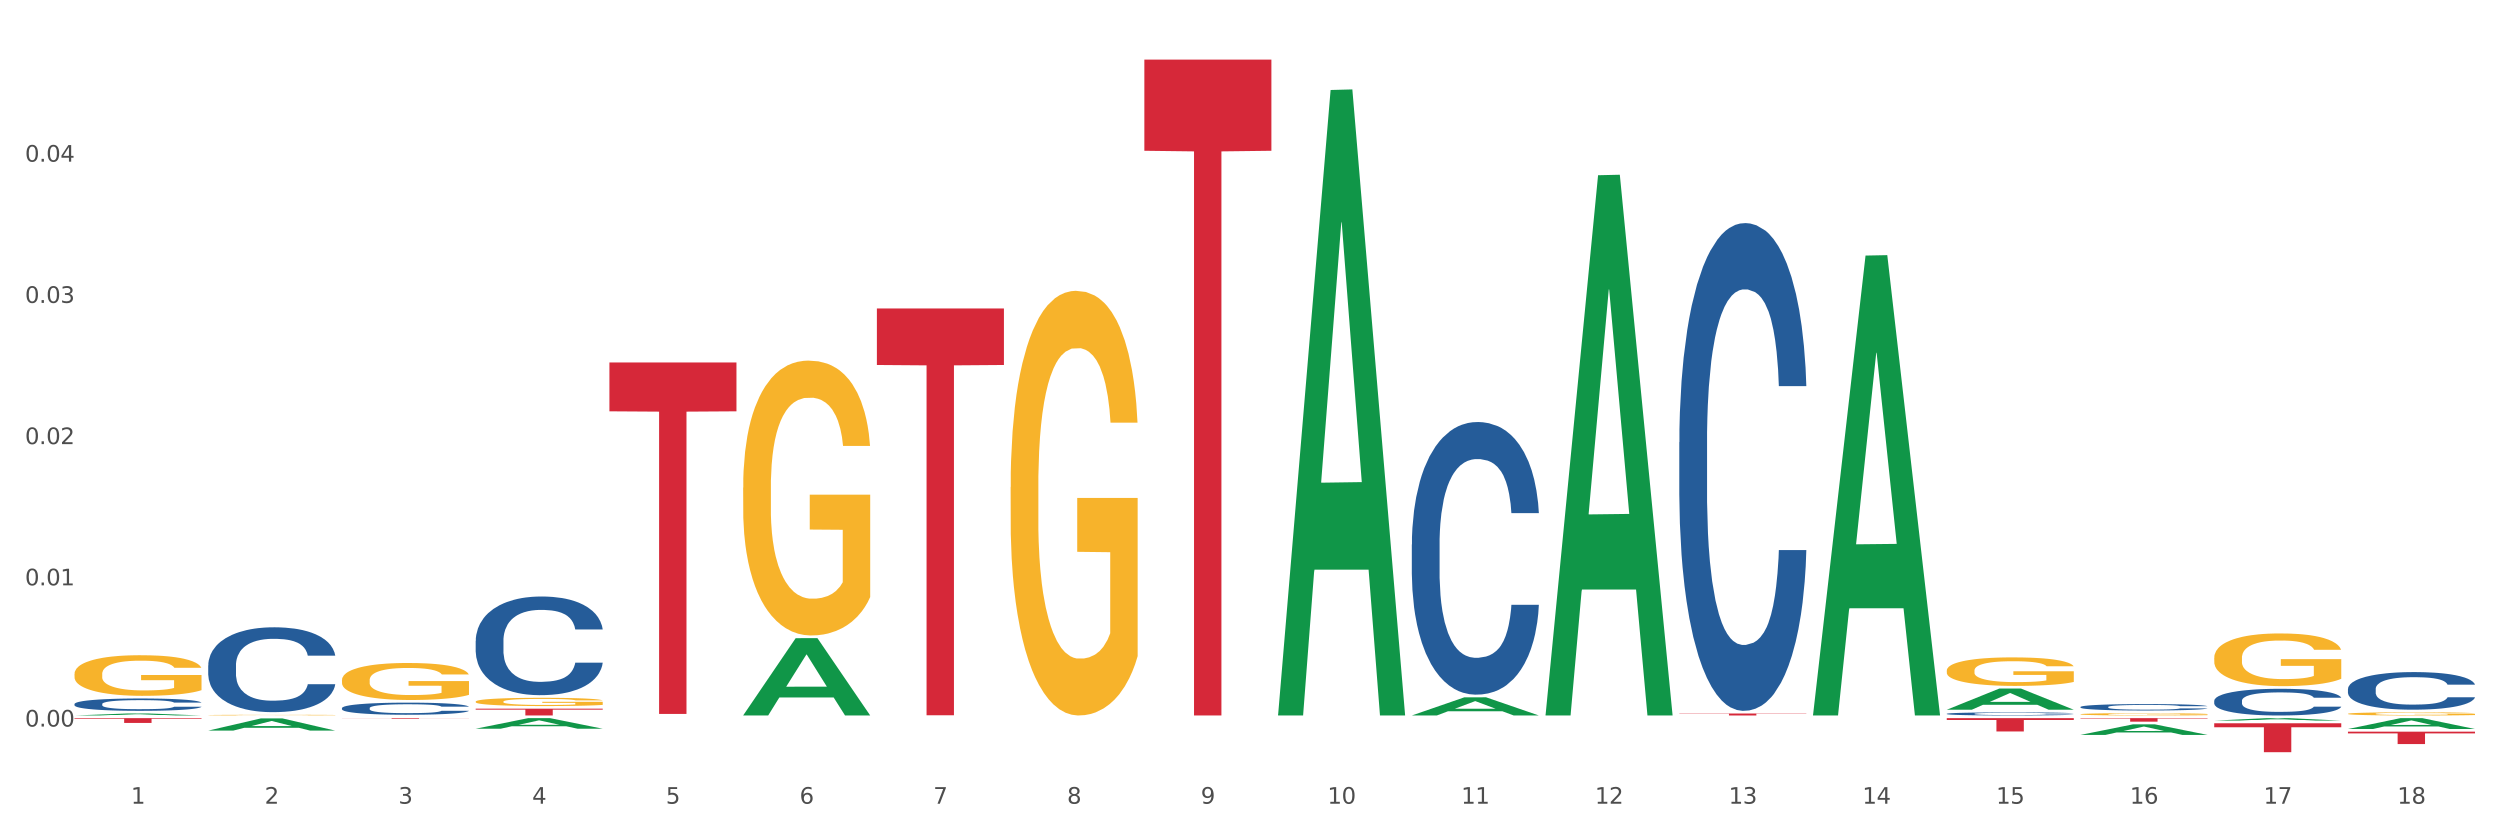 <?xml version="1.0" encoding="utf-8" standalone="no"?>
<!DOCTYPE svg PUBLIC "-//W3C//DTD SVG 1.1//EN"
  "http://www.w3.org/Graphics/SVG/1.1/DTD/svg11.dtd">
<svg xmlns:xlink="http://www.w3.org/1999/xlink" width="1080pt" height="360pt" viewBox="0 0 1080 360" xmlns="http://www.w3.org/2000/svg" version="1.1">
 <rect x="0" y="0" width="1080" height="360" fill="#333333" stroke="none"/>
 <defs>
  <style type="text/css">*{stroke-linejoin: round; stroke-linecap: butt}</style>
 </defs>
 <g id="figure_1">
  <g id="patch_1">
   <path d="M 0 360 
L 1080 360 
L 1080 0 
L 0 0 
z
" style="fill: #ffffff; stroke: #ffffff; stroke-linejoin: miter"/>
  </g>
  <g id="axes_1">
   <g id="matplotlib.axis_1">
    <g id="xtick_1">
     <g id="text_1">
      <!-- 1 -->
      <g style="fill: #4d4d4d" transform="translate(56.563 347.204) scale(0.096 -0.096)">
       <defs>
        <path id="DejaVuSans-31" d="M 794 531 
L 1825 531 
L 1825 4091 
L 703 3866 
L 703 4441 
L 1819 4666 
L 2450 4666 
L 2450 531 
L 3481 531 
L 3481 0 
L 794 0 
L 794 531 
z
" transform="scale(0.016)"/>
       </defs>
       <use xlink:href="#DejaVuSans-31"/>
      </g>
     </g>
    </g>
    <g id="xtick_2">
     <g id="text_2">
      <!-- 2 -->
      <g style="fill: #4d4d4d" transform="translate(114.336 347.204) scale(0.096 -0.096)">
       <defs>
        <path id="DejaVuSans-32" d="M 1228 531 
L 3431 531 
L 3431 0 
L 469 0 
L 469 531 
Q 828 903 1448 1529 
Q 2069 2156 2228 2338 
Q 2531 2678 2651 2914 
Q 2772 3150 2772 3378 
Q 2772 3750 2511 3984 
Q 2250 4219 1831 4219 
Q 1534 4219 1204 4116 
Q 875 4013 500 3803 
L 500 4441 
Q 881 4594 1212 4672 
Q 1544 4750 1819 4750 
Q 2544 4750 2975 4387 
Q 3406 4025 3406 3419 
Q 3406 3131 3298 2873 
Q 3191 2616 2906 2266 
Q 2828 2175 2409 1742 
Q 1991 1309 1228 531 
z
" transform="scale(0.016)"/>
       </defs>
       <use xlink:href="#DejaVuSans-32"/>
      </g>
     </g>
    </g>
    <g id="xtick_3">
     <g id="text_3">
      <!-- 3 -->
      <g style="fill: #4d4d4d" transform="translate(172.109 347.204) scale(0.096 -0.096)">
       <defs>
        <path id="DejaVuSans-33" d="M 2597 2516 
Q 3050 2419 3304 2112 
Q 3559 1806 3559 1356 
Q 3559 666 3084 287 
Q 2609 -91 1734 -91 
Q 1441 -91 1130 -33 
Q 819 25 488 141 
L 488 750 
Q 750 597 1062 519 
Q 1375 441 1716 441 
Q 2309 441 2620 675 
Q 2931 909 2931 1356 
Q 2931 1769 2642 2001 
Q 2353 2234 1838 2234 
L 1294 2234 
L 1294 2753 
L 1863 2753 
Q 2328 2753 2575 2939 
Q 2822 3125 2822 3475 
Q 2822 3834 2567 4026 
Q 2313 4219 1838 4219 
Q 1578 4219 1281 4162 
Q 984 4106 628 3988 
L 628 4550 
Q 988 4650 1302 4700 
Q 1616 4750 1894 4750 
Q 2613 4750 3031 4423 
Q 3450 4097 3450 3541 
Q 3450 3153 3228 2886 
Q 3006 2619 2597 2516 
z
" transform="scale(0.016)"/>
       </defs>
       <use xlink:href="#DejaVuSans-33"/>
      </g>
     </g>
    </g>
    <g id="xtick_4">
     <g id="text_4">
      <!-- 4 -->
      <g style="fill: #4d4d4d" transform="translate(229.882 347.204) scale(0.096 -0.096)">
       <defs>
        <path id="DejaVuSans-34" d="M 2419 4116 
L 825 1625 
L 2419 1625 
L 2419 4116 
z
M 2253 4666 
L 3047 4666 
L 3047 1625 
L 3713 1625 
L 3713 1100 
L 3047 1100 
L 3047 0 
L 2419 0 
L 2419 1100 
L 313 1100 
L 313 1709 
L 2253 4666 
z
" transform="scale(0.016)"/>
       </defs>
       <use xlink:href="#DejaVuSans-34"/>
      </g>
     </g>
    </g>
    <g id="xtick_5">
     <g id="text_5">
      <!-- 5 -->
      <g style="fill: #4d4d4d" transform="translate(287.655 347.204) scale(0.096 -0.096)">
       <defs>
        <path id="DejaVuSans-35" d="M 691 4666 
L 3169 4666 
L 3169 4134 
L 1269 4134 
L 1269 2991 
Q 1406 3038 1543 3061 
Q 1681 3084 1819 3084 
Q 2600 3084 3056 2656 
Q 3513 2228 3513 1497 
Q 3513 744 3044 326 
Q 2575 -91 1722 -91 
Q 1428 -91 1123 -41 
Q 819 9 494 109 
L 494 744 
Q 775 591 1075 516 
Q 1375 441 1709 441 
Q 2250 441 2565 725 
Q 2881 1009 2881 1497 
Q 2881 1984 2565 2268 
Q 2250 2553 1709 2553 
Q 1456 2553 1204 2497 
Q 953 2441 691 2322 
L 691 4666 
z
" transform="scale(0.016)"/>
       </defs>
       <use xlink:href="#DejaVuSans-35"/>
      </g>
     </g>
    </g>
    <g id="xtick_6">
     <g id="text_6">
      <!-- 6 -->
      <g style="fill: #4d4d4d" transform="translate(345.428 347.204) scale(0.096 -0.096)">
       <defs>
        <path id="DejaVuSans-36" d="M 2113 2584 
Q 1688 2584 1439 2293 
Q 1191 2003 1191 1497 
Q 1191 994 1439 701 
Q 1688 409 2113 409 
Q 2538 409 2786 701 
Q 3034 994 3034 1497 
Q 3034 2003 2786 2293 
Q 2538 2584 2113 2584 
z
M 3366 4563 
L 3366 3988 
Q 3128 4100 2886 4159 
Q 2644 4219 2406 4219 
Q 1781 4219 1451 3797 
Q 1122 3375 1075 2522 
Q 1259 2794 1537 2939 
Q 1816 3084 2150 3084 
Q 2853 3084 3261 2657 
Q 3669 2231 3669 1497 
Q 3669 778 3244 343 
Q 2819 -91 2113 -91 
Q 1303 -91 875 529 
Q 447 1150 447 2328 
Q 447 3434 972 4092 
Q 1497 4750 2381 4750 
Q 2619 4750 2861 4703 
Q 3103 4656 3366 4563 
z
" transform="scale(0.016)"/>
       </defs>
       <use xlink:href="#DejaVuSans-36"/>
      </g>
     </g>
    </g>
    <g id="xtick_7">
     <g id="text_7">
      <!-- 7 -->
      <g style="fill: #4d4d4d" transform="translate(403.201 347.204) scale(0.096 -0.096)">
       <defs>
        <path id="DejaVuSans-37" d="M 525 4666 
L 3525 4666 
L 3525 4397 
L 1831 0 
L 1172 0 
L 2766 4134 
L 525 4134 
L 525 4666 
z
" transform="scale(0.016)"/>
       </defs>
       <use xlink:href="#DejaVuSans-37"/>
      </g>
     </g>
    </g>
    <g id="xtick_8">
     <g id="text_8">
      <!-- 8 -->
      <g style="fill: #4d4d4d" transform="translate(460.974 347.204) scale(0.096 -0.096)">
       <defs>
        <path id="DejaVuSans-38" d="M 2034 2216 
Q 1584 2216 1326 1975 
Q 1069 1734 1069 1313 
Q 1069 891 1326 650 
Q 1584 409 2034 409 
Q 2484 409 2743 651 
Q 3003 894 3003 1313 
Q 3003 1734 2745 1975 
Q 2488 2216 2034 2216 
z
M 1403 2484 
Q 997 2584 770 2862 
Q 544 3141 544 3541 
Q 544 4100 942 4425 
Q 1341 4750 2034 4750 
Q 2731 4750 3128 4425 
Q 3525 4100 3525 3541 
Q 3525 3141 3298 2862 
Q 3072 2584 2669 2484 
Q 3125 2378 3379 2068 
Q 3634 1759 3634 1313 
Q 3634 634 3220 271 
Q 2806 -91 2034 -91 
Q 1263 -91 848 271 
Q 434 634 434 1313 
Q 434 1759 690 2068 
Q 947 2378 1403 2484 
z
M 1172 3481 
Q 1172 3119 1398 2916 
Q 1625 2713 2034 2713 
Q 2441 2713 2670 2916 
Q 2900 3119 2900 3481 
Q 2900 3844 2670 4047 
Q 2441 4250 2034 4250 
Q 1625 4250 1398 4047 
Q 1172 3844 1172 3481 
z
" transform="scale(0.016)"/>
       </defs>
       <use xlink:href="#DejaVuSans-38"/>
      </g>
     </g>
    </g>
    <g id="xtick_9">
     <g id="text_9">
      <!-- 9 -->
      <g style="fill: #4d4d4d" transform="translate(518.747 347.204) scale(0.096 -0.096)">
       <defs>
        <path id="DejaVuSans-39" d="M 703 97 
L 703 672 
Q 941 559 1184 500 
Q 1428 441 1663 441 
Q 2288 441 2617 861 
Q 2947 1281 2994 2138 
Q 2813 1869 2534 1725 
Q 2256 1581 1919 1581 
Q 1219 1581 811 2004 
Q 403 2428 403 3163 
Q 403 3881 828 4315 
Q 1253 4750 1959 4750 
Q 2769 4750 3195 4129 
Q 3622 3509 3622 2328 
Q 3622 1225 3098 567 
Q 2575 -91 1691 -91 
Q 1453 -91 1209 -44 
Q 966 3 703 97 
z
M 1959 2075 
Q 2384 2075 2632 2365 
Q 2881 2656 2881 3163 
Q 2881 3666 2632 3958 
Q 2384 4250 1959 4250 
Q 1534 4250 1286 3958 
Q 1038 3666 1038 3163 
Q 1038 2656 1286 2365 
Q 1534 2075 1959 2075 
z
" transform="scale(0.016)"/>
       </defs>
       <use xlink:href="#DejaVuSans-39"/>
      </g>
     </g>
    </g>
    <g id="xtick_10">
     <g id="text_10">
      <!-- 10 -->
      <g style="fill: #4d4d4d" transform="translate(573.466 347.204) scale(0.096 -0.096)">
       <defs>
        <path id="DejaVuSans-30" d="M 2034 4250 
Q 1547 4250 1301 3770 
Q 1056 3291 1056 2328 
Q 1056 1369 1301 889 
Q 1547 409 2034 409 
Q 2525 409 2770 889 
Q 3016 1369 3016 2328 
Q 3016 3291 2770 3770 
Q 2525 4250 2034 4250 
z
M 2034 4750 
Q 2819 4750 3233 4129 
Q 3647 3509 3647 2328 
Q 3647 1150 3233 529 
Q 2819 -91 2034 -91 
Q 1250 -91 836 529 
Q 422 1150 422 2328 
Q 422 3509 836 4129 
Q 1250 4750 2034 4750 
z
" transform="scale(0.016)"/>
       </defs>
       <use xlink:href="#DejaVuSans-31"/>
       <use xlink:href="#DejaVuSans-30" transform="translate(63.623 0)"/>
      </g>
     </g>
    </g>
    <g id="xtick_11">
     <g id="text_11">
      <!-- 11 -->
      <g style="fill: #4d4d4d" transform="translate(631.239 347.204) scale(0.096 -0.096)">
       <use xlink:href="#DejaVuSans-31"/>
       <use xlink:href="#DejaVuSans-31" transform="translate(63.623 0)"/>
      </g>
     </g>
    </g>
    <g id="xtick_12">
     <g id="text_12">
      <!-- 12 -->
      <g style="fill: #4d4d4d" transform="translate(689.012 347.204) scale(0.096 -0.096)">
       <use xlink:href="#DejaVuSans-31"/>
       <use xlink:href="#DejaVuSans-32" transform="translate(63.623 0)"/>
      </g>
     </g>
    </g>
    <g id="xtick_13">
     <g id="text_13">
      <!-- 13 -->
      <g style="fill: #4d4d4d" transform="translate(746.785 347.204) scale(0.096 -0.096)">
       <use xlink:href="#DejaVuSans-31"/>
       <use xlink:href="#DejaVuSans-33" transform="translate(63.623 0)"/>
      </g>
     </g>
    </g>
    <g id="xtick_14">
     <g id="text_14">
      <!-- 14 -->
      <g style="fill: #4d4d4d" transform="translate(804.558 347.204) scale(0.096 -0.096)">
       <use xlink:href="#DejaVuSans-31"/>
       <use xlink:href="#DejaVuSans-34" transform="translate(63.623 0)"/>
      </g>
     </g>
    </g>
    <g id="xtick_15">
     <g id="text_15">
      <!-- 15 -->
      <g style="fill: #4d4d4d" transform="translate(862.331 347.204) scale(0.096 -0.096)">
       <use xlink:href="#DejaVuSans-31"/>
       <use xlink:href="#DejaVuSans-35" transform="translate(63.623 0)"/>
      </g>
     </g>
    </g>
    <g id="xtick_16">
     <g id="text_16">
      <!-- 16 -->
      <g style="fill: #4d4d4d" transform="translate(920.104 347.204) scale(0.096 -0.096)">
       <use xlink:href="#DejaVuSans-31"/>
       <use xlink:href="#DejaVuSans-36" transform="translate(63.623 0)"/>
      </g>
     </g>
    </g>
    <g id="xtick_17">
     <g id="text_17">
      <!-- 17 -->
      <g style="fill: #4d4d4d" transform="translate(977.877 347.204) scale(0.096 -0.096)">
       <use xlink:href="#DejaVuSans-31"/>
       <use xlink:href="#DejaVuSans-37" transform="translate(63.623 0)"/>
      </g>
     </g>
    </g>
    <g id="xtick_18">
     <g id="text_18">
      <!-- 18 -->
      <g style="fill: #4d4d4d" transform="translate(1035.65 347.204) scale(0.096 -0.096)">
       <use xlink:href="#DejaVuSans-31"/>
       <use xlink:href="#DejaVuSans-38" transform="translate(63.623 0)"/>
      </g>
     </g>
    </g>
    <g id="xtick_19"/>
    <g id="xtick_20"/>
    <g id="xtick_21"/>
    <g id="xtick_22"/>
    <g id="xtick_23"/>
    <g id="xtick_24"/>
    <g id="xtick_25"/>
    <g id="xtick_26"/>
    <g id="xtick_27"/>
    <g id="xtick_28"/>
    <g id="xtick_29"/>
    <g id="xtick_30"/>
    <g id="xtick_31"/>
    <g id="xtick_32"/>
    <g id="xtick_33"/>
    <g id="xtick_34"/>
    <g id="xtick_35"/>
   </g>
   <g id="matplotlib.axis_2">
    <g id="ytick_1">
     <g id="text_19">
      <!-- 0.00 -->
      <g style="fill: #4d4d4d" transform="translate(10.8 313.874) scale(0.096 -0.096)">
       <defs>
        <path id="DejaVuSans-2e" d="M 684 794 
L 1344 794 
L 1344 0 
L 684 0 
L 684 794 
z
" transform="scale(0.016)"/>
       </defs>
       <use xlink:href="#DejaVuSans-30"/>
       <use xlink:href="#DejaVuSans-2e" transform="translate(63.623 0)"/>
       <use xlink:href="#DejaVuSans-30" transform="translate(95.41 0)"/>
       <use xlink:href="#DejaVuSans-30" transform="translate(159.033 0)"/>
      </g>
     </g>
    </g>
    <g id="ytick_2">
     <g id="text_20">
      <!-- 0.01 -->
      <g style="fill: #4d4d4d" transform="translate(10.8 252.866) scale(0.096 -0.096)">
       <use xlink:href="#DejaVuSans-30"/>
       <use xlink:href="#DejaVuSans-2e" transform="translate(63.623 0)"/>
       <use xlink:href="#DejaVuSans-30" transform="translate(95.41 0)"/>
       <use xlink:href="#DejaVuSans-31" transform="translate(159.033 0)"/>
      </g>
     </g>
    </g>
    <g id="ytick_3">
     <g id="text_21">
      <!-- 0.02 -->
      <g style="fill: #4d4d4d" transform="translate(10.8 191.859) scale(0.096 -0.096)">
       <use xlink:href="#DejaVuSans-30"/>
       <use xlink:href="#DejaVuSans-2e" transform="translate(63.623 0)"/>
       <use xlink:href="#DejaVuSans-30" transform="translate(95.41 0)"/>
       <use xlink:href="#DejaVuSans-32" transform="translate(159.033 0)"/>
      </g>
     </g>
    </g>
    <g id="ytick_4">
     <g id="text_22">
      <!-- 0.03 -->
      <g style="fill: #4d4d4d" transform="translate(10.8 130.851) scale(0.096 -0.096)">
       <use xlink:href="#DejaVuSans-30"/>
       <use xlink:href="#DejaVuSans-2e" transform="translate(63.623 0)"/>
       <use xlink:href="#DejaVuSans-30" transform="translate(95.41 0)"/>
       <use xlink:href="#DejaVuSans-33" transform="translate(159.033 0)"/>
      </g>
     </g>
    </g>
    <g id="ytick_5">
     <g id="text_23">
      <!-- 0.04 -->
      <g style="fill: #4d4d4d" transform="translate(10.8 69.844) scale(0.096 -0.096)">
       <use xlink:href="#DejaVuSans-30"/>
       <use xlink:href="#DejaVuSans-2e" transform="translate(63.623 0)"/>
       <use xlink:href="#DejaVuSans-30" transform="translate(95.41 0)"/>
       <use xlink:href="#DejaVuSans-34" transform="translate(159.033 0)"/>
      </g>
     </g>
    </g>
    <g id="ytick_6"/>
    <g id="ytick_7"/>
    <g id="ytick_8"/>
    <g id="ytick_9"/>
    <g id="ytick_10"/>
   </g>
   <g id="PolyCollection_1">
    <path d="M 32.175 309.087 
L 32.232 309.087 
L 54.864 308.223 
L 64.257 308.222 
L 87.059 309.089 
L 76.196 309.089 
L 71.273 308.887 
L 47.905 308.887 
L 47.735 308.89 
L 42.982 309.089 
L 32.175 309.089 
L 32.175 309.087 
L 50.847 308.767 
L 68.331 308.766 
L 59.674 308.407 
L 59.561 308.405 
L 59.447 308.408 
L 50.79 308.766 
L 50.847 308.767 
L 32.175 309.087 
z
" clip-path="url(#p6f11bbf973)" style="fill: #109648"/>
    <path d="M 1014.316 316.075 
L 1069.2 316.075 
L 1069.2 316.818 
L 1047.61 316.823 
L 1047.61 321.424 
L 1035.775 321.424 
L 1035.775 316.823 
L 1014.316 316.818 
L 1014.316 316.08 
L 1014.316 316.075 
z
" clip-path="url(#p6f11bbf973)" style="fill: #d62839"/>
    <path d="M 956.543 312.443 
L 1011.427 312.443 
L 1011.427 314.181 
L 989.837 314.192 
L 989.837 324.95 
L 978.002 324.95 
L 978.002 314.192 
L 956.543 314.181 
L 956.543 312.454 
L 956.543 312.443 
z
" clip-path="url(#p6f11bbf973)" style="fill: #d62839"/>
    <path d="M 898.77 310.227 
L 953.654 310.227 
L 953.654 310.441 
L 932.064 310.443 
L 932.064 311.769 
L 920.229 311.769 
L 920.229 310.443 
L 898.77 310.441 
L 898.77 310.228 
L 898.77 310.227 
z
" clip-path="url(#p6f11bbf973)" style="fill: #d62839"/>
    <path d="M 840.997 310.227 
L 895.881 310.227 
L 895.881 311.027 
L 874.291 311.032 
L 874.291 315.984 
L 862.456 315.984 
L 862.456 311.032 
L 840.997 311.027 
L 840.997 310.232 
L 840.997 310.227 
z
" clip-path="url(#p6f11bbf973)" style="fill: #d62839"/>
    <path d="M 725.451 308.236 
L 780.335 308.236 
L 780.335 308.355 
L 758.746 308.356 
L 758.746 309.089 
L 746.91 309.089 
L 746.91 308.356 
L 725.451 308.355 
L 725.451 308.237 
L 725.451 308.236 
z
" clip-path="url(#p6f11bbf973)" style="fill: #d62839"/>
    <path d="M 494.359 25.759 
L 549.243 25.759 
L 549.243 65.133 
L 527.654 65.399 
L 527.654 309.089 
L 515.818 309.089 
L 515.818 65.399 
L 494.359 65.133 
L 494.359 26.026 
L 494.359 25.759 
z
" clip-path="url(#p6f11bbf973)" style="fill: #d62839"/>
    <path d="M 378.813 133.247 
L 433.697 133.247 
L 433.697 157.671 
L 412.108 157.836 
L 412.108 309.002 
L 400.272 309.002 
L 400.272 157.836 
L 378.813 157.671 
L 378.813 133.412 
L 378.813 133.247 
z
" clip-path="url(#p6f11bbf973)" style="fill: #d62839"/>
    <path d="M 263.267 156.59 
L 318.151 156.59 
L 318.151 177.689 
L 296.562 177.831 
L 296.562 308.414 
L 284.726 308.414 
L 284.726 177.831 
L 263.267 177.689 
L 263.267 156.733 
L 263.267 156.59 
z
" clip-path="url(#p6f11bbf973)" style="fill: #d62839"/>
    <path d="M 205.494 306.155 
L 260.378 306.155 
L 260.378 306.563 
L 238.789 306.566 
L 238.789 309.089 
L 226.953 309.089 
L 226.953 306.566 
L 205.494 306.563 
L 205.494 306.158 
L 205.494 306.155 
z
" clip-path="url(#p6f11bbf973)" style="fill: #d62839"/>
    <path d="M 147.721 310.227 
L 202.605 310.227 
L 202.605 310.266 
L 181.016 310.266 
L 181.016 310.509 
L 169.18 310.509 
L 169.18 310.266 
L 147.721 310.266 
L 147.721 310.227 
L 147.721 310.227 
z
" clip-path="url(#p6f11bbf973)" style="fill: #d62839"/>
    <path d="M 32.175 310.227 
L 87.059 310.227 
L 87.059 310.515 
L 65.47 310.517 
L 65.47 312.3 
L 53.635 312.3 
L 53.635 310.517 
L 32.175 310.515 
L 32.175 310.229 
L 32.175 310.227 
z
" clip-path="url(#p6f11bbf973)" style="fill: #d62839"/>
    <path d="M 1014.316 297.639 
L 1014.381 297.624 
L 1014.381 297.208 
L 1014.575 296.645 
L 1015.289 295.606 
L 1016.197 294.82 
L 1017.754 293.9 
L 1018.597 293.515 
L 1019.7 293.084 
L 1021.971 292.387 
L 1024.566 291.794 
L 1026.382 291.467 
L 1027.745 291.26 
L 1030.794 290.889 
L 1032.546 290.726 
L 1034.362 290.592 
L 1035.919 290.503 
L 1038.514 290.399 
L 1040.59 290.355 
L 1042.99 290.34 
L 1045.002 290.355 
L 1047.661 290.414 
L 1051.554 290.592 
L 1053.046 290.696 
L 1055.057 290.874 
L 1057.133 291.111 
L 1058.82 291.349 
L 1060.766 291.69 
L 1062.777 292.135 
L 1064.724 292.699 
L 1066.086 293.218 
L 1067.189 293.767 
L 1068.162 294.434 
L 1068.876 295.161 
L 1069.2 295.769 
L 1057.328 295.769 
L 1057.003 295.221 
L 1056.355 294.627 
L 1055.706 294.227 
L 1054.992 293.9 
L 1053.889 293.529 
L 1052.916 293.292 
L 1051.294 293.01 
L 1049.802 292.832 
L 1048.57 292.728 
L 1047.078 292.639 
L 1043.899 292.55 
L 1041.628 292.55 
L 1040.201 292.58 
L 1038.449 292.654 
L 1036.957 292.758 
L 1035.205 292.936 
L 1033.843 293.129 
L 1032.481 293.381 
L 1031.702 293.559 
L 1030.534 293.885 
L 1029.756 294.152 
L 1028.718 294.612 
L 1028.134 294.939 
L 1027.096 295.784 
L 1026.642 296.407 
L 1026.447 296.837 
L 1026.318 297.312 
L 1026.318 299.626 
L 1026.707 300.665 
L 1027.031 301.11 
L 1027.55 301.614 
L 1028.523 302.267 
L 1029.951 302.905 
L 1031.443 303.365 
L 1032.675 303.647 
L 1033.843 303.854 
L 1035.011 304.017 
L 1036.438 304.166 
L 1037.606 304.255 
L 1039.357 304.344 
L 1041.433 304.388 
L 1043.055 304.388 
L 1046.364 304.314 
L 1047.856 304.24 
L 1049.283 304.136 
L 1050.84 303.973 
L 1052.073 303.795 
L 1052.787 303.661 
L 1053.954 303.38 
L 1054.863 303.083 
L 1055.641 302.742 
L 1056.16 302.445 
L 1056.744 302 
L 1057.198 301.496 
L 1057.328 301.229 
L 1069.2 301.229 
L 1068.94 301.763 
L 1068.486 302.282 
L 1067.578 302.979 
L 1066.864 303.38 
L 1065.762 303.869 
L 1064.594 304.284 
L 1062.972 304.744 
L 1061.48 305.086 
L 1059.923 305.382 
L 1058.236 305.649 
L 1055.187 306.02 
L 1054.084 306.124 
L 1051.749 306.302 
L 1049.932 306.406 
L 1047.272 306.51 
L 1044.547 306.569 
L 1041.693 306.584 
L 1039.163 306.554 
L 1036.373 306.465 
L 1034.622 306.376 
L 1032.675 306.243 
L 1030.405 306.035 
L 1028.264 305.783 
L 1026.253 305.486 
L 1024.371 305.145 
L 1022.62 304.759 
L 1020.349 304.121 
L 1018.662 303.498 
L 1017.43 302.92 
L 1016.586 302.43 
L 1015.743 301.807 
L 1015.289 301.377 
L 1014.575 300.338 
L 1014.316 299.374 
L 1014.316 297.639 
z
" clip-path="url(#p6f11bbf973)" style="fill: #255c99"/>
    <path d="M 956.543 302.737 
L 956.608 302.727 
L 956.608 302.432 
L 956.802 302.032 
L 957.516 301.294 
L 958.424 300.736 
L 959.981 300.083 
L 960.824 299.809 
L 961.927 299.504 
L 964.198 299.009 
L 966.793 298.587 
L 968.609 298.356 
L 969.972 298.208 
L 973.021 297.945 
L 974.773 297.829 
L 976.589 297.734 
L 978.146 297.671 
L 980.741 297.597 
L 982.817 297.566 
L 985.217 297.555 
L 987.229 297.566 
L 989.888 297.608 
L 993.781 297.734 
L 995.273 297.808 
L 997.284 297.934 
L 999.36 298.103 
L 1001.047 298.271 
L 1002.993 298.514 
L 1005.004 298.83 
L 1006.951 299.23 
L 1008.313 299.598 
L 1009.416 299.988 
L 1010.389 300.462 
L 1011.103 300.978 
L 1011.427 301.41 
L 999.555 301.41 
L 999.231 301.02 
L 998.582 300.599 
L 997.933 300.315 
L 997.219 300.083 
L 996.116 299.82 
L 995.143 299.651 
L 993.521 299.451 
L 992.029 299.325 
L 990.797 299.251 
L 989.305 299.188 
L 986.126 299.124 
L 983.855 299.124 
L 982.428 299.146 
L 980.676 299.198 
L 979.184 299.272 
L 977.432 299.398 
L 976.07 299.535 
L 974.708 299.714 
L 973.929 299.841 
L 972.761 300.072 
L 971.983 300.262 
L 970.945 300.589 
L 970.361 300.82 
L 969.323 301.421 
L 968.869 301.863 
L 968.674 302.169 
L 968.545 302.506 
L 968.545 304.149 
L 968.934 304.886 
L 969.258 305.202 
L 969.777 305.56 
L 970.75 306.024 
L 972.178 306.477 
L 973.67 306.803 
L 974.902 307.003 
L 976.07 307.151 
L 977.238 307.267 
L 978.665 307.372 
L 979.833 307.435 
L 981.584 307.498 
L 983.66 307.53 
L 985.282 307.53 
L 988.591 307.477 
L 990.083 307.425 
L 991.51 307.351 
L 993.067 307.235 
L 994.3 307.109 
L 995.014 307.014 
L 996.181 306.814 
L 997.09 306.603 
L 997.868 306.361 
L 998.387 306.15 
L 998.971 305.834 
L 999.425 305.476 
L 999.555 305.286 
L 1011.427 305.286 
L 1011.168 305.666 
L 1010.713 306.034 
L 1009.805 306.529 
L 1009.092 306.814 
L 1007.989 307.161 
L 1006.821 307.456 
L 1005.199 307.783 
L 1003.707 308.025 
L 1002.15 308.236 
L 1000.463 308.425 
L 997.414 308.689 
L 996.311 308.762 
L 993.976 308.889 
L 992.159 308.963 
L 989.499 309.036 
L 986.774 309.078 
L 983.92 309.089 
L 981.39 309.068 
L 978.6 309.005 
L 976.849 308.941 
L 974.902 308.847 
L 972.632 308.699 
L 970.491 308.52 
L 968.48 308.309 
L 966.598 308.067 
L 964.847 307.793 
L 962.576 307.34 
L 960.889 306.898 
L 959.657 306.487 
L 958.813 306.14 
L 957.97 305.697 
L 957.516 305.392 
L 956.802 304.654 
L 956.543 303.97 
L 956.543 302.737 
z
" clip-path="url(#p6f11bbf973)" style="fill: #255c99"/>
    <path d="M 898.77 305.409 
L 898.835 305.407 
L 898.835 305.335 
L 899.029 305.239 
L 899.743 305.061 
L 900.651 304.926 
L 902.208 304.768 
L 903.051 304.702 
L 904.154 304.628 
L 906.425 304.508 
L 909.02 304.407 
L 910.836 304.351 
L 912.199 304.315 
L 915.248 304.251 
L 917 304.223 
L 918.816 304.2 
L 920.373 304.185 
L 922.968 304.167 
L 925.044 304.16 
L 927.444 304.157 
L 929.456 304.16 
L 932.116 304.17 
L 936.008 304.2 
L 937.5 304.218 
L 939.511 304.249 
L 941.587 304.289 
L 943.274 304.33 
L 945.22 304.389 
L 947.231 304.465 
L 949.178 304.562 
L 950.54 304.651 
L 951.643 304.745 
L 952.616 304.86 
L 953.33 304.984 
L 953.654 305.089 
L 941.782 305.089 
L 941.458 304.994 
L 940.809 304.893 
L 940.16 304.824 
L 939.446 304.768 
L 938.344 304.704 
L 937.37 304.664 
L 935.749 304.615 
L 934.256 304.585 
L 933.024 304.567 
L 931.532 304.552 
L 928.353 304.536 
L 926.082 304.536 
L 924.655 304.541 
L 922.903 304.554 
L 921.411 304.572 
L 919.659 304.602 
L 918.297 304.636 
L 916.935 304.679 
L 916.156 304.709 
L 914.988 304.765 
L 914.21 304.811 
L 913.172 304.89 
L 912.588 304.946 
L 911.55 305.091 
L 911.096 305.198 
L 910.901 305.272 
L 910.772 305.353 
L 910.772 305.75 
L 911.161 305.928 
L 911.485 306.005 
L 912.004 306.091 
L 912.977 306.203 
L 914.405 306.313 
L 915.897 306.391 
L 917.129 306.44 
L 918.297 306.475 
L 919.465 306.503 
L 920.892 306.529 
L 922.06 306.544 
L 923.811 306.559 
L 925.887 306.567 
L 927.509 306.567 
L 930.818 306.554 
L 932.31 306.542 
L 933.737 306.524 
L 935.294 306.496 
L 936.527 306.465 
L 937.241 306.442 
L 938.408 306.394 
L 939.317 306.343 
L 940.095 306.285 
L 940.614 306.234 
L 941.198 306.157 
L 941.652 306.071 
L 941.782 306.025 
L 953.654 306.025 
L 953.395 306.117 
L 952.94 306.206 
L 952.032 306.325 
L 951.319 306.394 
L 950.216 306.478 
L 949.048 306.549 
L 947.426 306.628 
L 945.934 306.687 
L 944.377 306.738 
L 942.69 306.783 
L 939.641 306.847 
L 938.538 306.865 
L 936.203 306.895 
L 934.386 306.913 
L 931.726 306.931 
L 929.002 306.941 
L 926.147 306.944 
L 923.617 306.939 
L 920.827 306.923 
L 919.076 306.908 
L 917.129 306.885 
L 914.859 306.85 
L 912.718 306.806 
L 910.707 306.755 
L 908.825 306.697 
L 907.074 306.631 
L 904.803 306.521 
L 903.116 306.414 
L 901.884 306.315 
L 901.04 306.231 
L 900.197 306.124 
L 899.743 306.05 
L 899.029 305.872 
L 898.77 305.707 
L 898.77 305.409 
z
" clip-path="url(#p6f11bbf973)" style="fill: #255c99"/>
    <path d="M 840.997 308.349 
L 841.062 308.348 
L 841.062 308.314 
L 841.256 308.267 
L 841.97 308.181 
L 842.878 308.116 
L 844.435 308.04 
L 845.278 308.009 
L 846.381 307.973 
L 848.652 307.915 
L 851.247 307.866 
L 853.063 307.839 
L 854.426 307.822 
L 857.475 307.792 
L 859.227 307.778 
L 861.043 307.767 
L 862.6 307.76 
L 865.195 307.751 
L 867.271 307.747 
L 869.672 307.746 
L 871.683 307.747 
L 874.343 307.752 
L 878.235 307.767 
L 879.727 307.776 
L 881.738 307.79 
L 883.814 307.81 
L 885.501 307.83 
L 887.447 307.858 
L 889.458 307.895 
L 891.405 307.941 
L 892.767 307.984 
L 893.87 308.029 
L 894.843 308.085 
L 895.557 308.145 
L 895.881 308.195 
L 884.009 308.195 
L 883.685 308.15 
L 883.036 308.101 
L 882.387 308.067 
L 881.673 308.04 
L 880.571 308.01 
L 879.597 307.99 
L 877.976 307.967 
L 876.483 307.952 
L 875.251 307.944 
L 873.759 307.936 
L 870.58 307.929 
L 868.309 307.929 
L 866.882 307.931 
L 865.13 307.937 
L 863.638 307.946 
L 861.887 307.961 
L 860.524 307.977 
L 859.162 307.998 
L 858.383 308.012 
L 857.216 308.039 
L 856.437 308.061 
L 855.399 308.099 
L 854.815 308.126 
L 853.777 308.196 
L 853.323 308.248 
L 853.128 308.283 
L 852.999 308.322 
L 852.999 308.514 
L 853.388 308.6 
L 853.712 308.636 
L 854.231 308.678 
L 855.204 308.732 
L 856.632 308.785 
L 858.124 308.823 
L 859.356 308.846 
L 860.524 308.863 
L 861.692 308.877 
L 863.119 308.889 
L 864.287 308.896 
L 866.039 308.904 
L 868.115 308.907 
L 869.736 308.907 
L 873.045 308.901 
L 874.537 308.895 
L 875.964 308.887 
L 877.521 308.873 
L 878.754 308.858 
L 879.468 308.847 
L 880.635 308.824 
L 881.544 308.8 
L 882.322 308.771 
L 882.841 308.747 
L 883.425 308.71 
L 883.879 308.668 
L 884.009 308.646 
L 895.881 308.646 
L 895.622 308.69 
L 895.167 308.733 
L 894.259 308.791 
L 893.546 308.824 
L 892.443 308.865 
L 891.275 308.899 
L 889.653 308.937 
L 888.161 308.965 
L 886.604 308.99 
L 884.917 309.012 
L 881.868 309.042 
L 880.765 309.051 
L 878.43 309.066 
L 876.613 309.074 
L 873.953 309.083 
L 871.229 309.088 
L 868.374 309.089 
L 865.844 309.086 
L 863.054 309.079 
L 861.303 309.072 
L 859.356 309.061 
L 857.086 309.044 
L 854.945 309.023 
L 852.934 308.998 
L 851.052 308.97 
L 849.301 308.938 
L 847.03 308.885 
L 845.343 308.834 
L 844.111 308.786 
L 843.267 308.746 
L 842.424 308.694 
L 841.97 308.659 
L 841.256 308.573 
L 840.997 308.493 
L 840.997 308.349 
z
" clip-path="url(#p6f11bbf973)" style="fill: #255c99"/>
    <path d="M 725.451 191.054 
L 725.516 190.862 
L 725.516 185.473 
L 725.71 178.16 
L 726.424 164.689 
L 727.332 154.49 
L 728.889 142.558 
L 729.733 137.554 
L 730.835 131.974 
L 733.106 122.929 
L 735.701 115.231 
L 737.518 110.997 
L 738.88 108.303 
L 741.929 103.492 
L 743.681 101.375 
L 745.497 99.643 
L 747.054 98.488 
L 749.649 97.141 
L 751.725 96.564 
L 754.126 96.371 
L 756.137 96.564 
L 758.797 97.333 
L 762.689 99.643 
L 764.181 100.99 
L 766.192 103.299 
L 768.268 106.378 
L 769.955 109.458 
L 771.901 113.884 
L 773.912 119.657 
L 775.859 126.97 
L 777.221 133.706 
L 778.324 140.826 
L 779.297 149.486 
L 780.011 158.916 
L 780.335 166.806 
L 768.463 166.806 
L 768.139 159.686 
L 767.49 151.988 
L 766.841 146.792 
L 766.127 142.558 
L 765.025 137.747 
L 764.051 134.668 
L 762.43 131.011 
L 760.937 128.702 
L 759.705 127.355 
L 758.213 126.2 
L 755.034 125.046 
L 752.763 125.046 
L 751.336 125.43 
L 749.584 126.393 
L 748.092 127.74 
L 746.341 130.049 
L 744.978 132.551 
L 743.616 135.822 
L 742.837 138.132 
L 741.67 142.366 
L 740.891 145.83 
L 739.853 151.795 
L 739.269 156.029 
L 738.231 166.999 
L 737.777 175.081 
L 737.582 180.662 
L 737.453 186.82 
L 737.453 216.842 
L 737.842 230.313 
L 738.166 236.086 
L 738.685 242.629 
L 739.658 251.097 
L 741.086 259.372 
L 742.578 265.338 
L 743.81 268.994 
L 744.978 271.689 
L 746.146 273.806 
L 747.573 275.73 
L 748.741 276.885 
L 750.493 278.039 
L 752.569 278.617 
L 754.19 278.617 
L 757.499 277.654 
L 758.991 276.692 
L 760.418 275.345 
L 761.975 273.228 
L 763.208 270.919 
L 763.922 269.187 
L 765.089 265.53 
L 765.998 261.681 
L 766.776 257.255 
L 767.295 253.406 
L 767.879 247.633 
L 768.333 241.09 
L 768.463 237.626 
L 780.335 237.626 
L 780.076 244.554 
L 779.621 251.289 
L 778.713 260.334 
L 778 265.53 
L 776.897 271.881 
L 775.729 277.27 
L 774.107 283.235 
L 772.615 287.662 
L 771.058 291.51 
L 769.371 294.974 
L 766.322 299.786 
L 765.219 301.133 
L 762.884 303.442 
L 761.067 304.789 
L 758.407 306.136 
L 755.683 306.906 
L 752.828 307.099 
L 750.298 306.714 
L 747.508 305.559 
L 745.757 304.404 
L 743.81 302.672 
L 741.54 299.978 
L 739.399 296.706 
L 737.388 292.858 
L 735.506 288.431 
L 733.755 283.428 
L 731.484 275.153 
L 729.797 267.07 
L 728.565 259.565 
L 727.721 253.214 
L 726.878 245.131 
L 726.424 239.55 
L 725.71 226.079 
L 725.451 213.57 
L 725.451 191.054 
z
" clip-path="url(#p6f11bbf973)" style="fill: #255c99"/>
    <path d="M 609.905 235.233 
L 609.97 235.125 
L 609.97 232.113 
L 610.164 228.026 
L 610.878 220.496 
L 611.786 214.795 
L 613.343 208.126 
L 614.187 205.33 
L 615.289 202.21 
L 617.56 197.155 
L 620.155 192.852 
L 621.972 190.486 
L 623.334 188.98 
L 626.383 186.291 
L 628.135 185.107 
L 629.951 184.139 
L 631.508 183.494 
L 634.103 182.741 
L 636.179 182.418 
L 638.58 182.311 
L 640.591 182.418 
L 643.251 182.848 
L 647.143 184.139 
L 648.635 184.892 
L 650.646 186.183 
L 652.722 187.904 
L 654.409 189.625 
L 656.355 192.099 
L 658.367 195.326 
L 660.313 199.413 
L 661.675 203.178 
L 662.778 207.158 
L 663.751 211.999 
L 664.465 217.269 
L 664.789 221.679 
L 652.917 221.679 
L 652.593 217.7 
L 651.944 213.397 
L 651.295 210.493 
L 650.581 208.126 
L 649.479 205.437 
L 648.505 203.716 
L 646.884 201.672 
L 645.391 200.382 
L 644.159 199.629 
L 642.667 198.983 
L 639.488 198.338 
L 637.217 198.338 
L 635.79 198.553 
L 634.038 199.091 
L 632.546 199.844 
L 630.795 201.135 
L 629.432 202.533 
L 628.07 204.361 
L 627.291 205.652 
L 626.124 208.019 
L 625.345 209.955 
L 624.307 213.289 
L 623.723 215.656 
L 622.685 221.787 
L 622.231 226.305 
L 622.036 229.424 
L 621.907 232.866 
L 621.907 249.646 
L 622.296 257.176 
L 622.62 260.403 
L 623.139 264.06 
L 624.112 268.793 
L 625.54 273.418 
L 627.032 276.753 
L 628.264 278.797 
L 629.432 280.302 
L 630.6 281.486 
L 632.027 282.561 
L 633.195 283.207 
L 634.947 283.852 
L 637.023 284.175 
L 638.644 284.175 
L 641.953 283.637 
L 643.445 283.099 
L 644.872 282.346 
L 646.429 281.163 
L 647.662 279.872 
L 648.376 278.904 
L 649.543 276.86 
L 650.452 274.709 
L 651.23 272.235 
L 651.749 270.084 
L 652.333 266.857 
L 652.787 263.2 
L 652.917 261.263 
L 664.789 261.263 
L 664.53 265.136 
L 664.076 268.901 
L 663.167 273.956 
L 662.454 276.86 
L 661.351 280.41 
L 660.183 283.422 
L 658.561 286.756 
L 657.069 289.23 
L 655.512 291.382 
L 653.825 293.318 
L 650.776 296.007 
L 649.673 296.76 
L 647.338 298.051 
L 645.521 298.804 
L 642.861 299.557 
L 640.137 299.987 
L 637.282 300.094 
L 634.752 299.879 
L 631.962 299.234 
L 630.211 298.589 
L 628.264 297.62 
L 625.994 296.115 
L 623.853 294.286 
L 621.842 292.135 
L 619.96 289.661 
L 618.209 286.864 
L 615.938 282.239 
L 614.251 277.721 
L 613.019 273.526 
L 612.175 269.976 
L 611.332 265.458 
L 610.878 262.339 
L 610.164 254.81 
L 609.905 247.818 
L 609.905 235.233 
z
" clip-path="url(#p6f11bbf973)" style="fill: #255c99"/>
    <path d="M 205.494 276.841 
L 205.559 276.802 
L 205.559 275.712 
L 205.753 274.232 
L 206.467 271.507 
L 207.375 269.444 
L 208.932 267.03 
L 209.776 266.018 
L 210.879 264.889 
L 213.149 263.059 
L 215.744 261.502 
L 217.561 260.645 
L 218.923 260.1 
L 221.972 259.127 
L 223.724 258.699 
L 225.54 258.348 
L 227.097 258.115 
L 229.692 257.842 
L 231.768 257.725 
L 234.169 257.686 
L 236.18 257.725 
L 238.84 257.881 
L 242.732 258.348 
L 244.224 258.621 
L 246.236 259.088 
L 248.312 259.711 
L 249.998 260.334 
L 251.945 261.229 
L 253.956 262.397 
L 255.902 263.877 
L 257.264 265.239 
L 258.367 266.68 
L 259.34 268.432 
L 260.054 270.339 
L 260.378 271.936 
L 248.506 271.936 
L 248.182 270.495 
L 247.533 268.938 
L 246.884 267.887 
L 246.171 267.03 
L 245.068 266.057 
L 244.095 265.434 
L 242.473 264.694 
L 240.981 264.227 
L 239.748 263.954 
L 238.256 263.721 
L 235.077 263.487 
L 232.806 263.487 
L 231.379 263.565 
L 229.627 263.76 
L 228.135 264.032 
L 226.384 264.5 
L 225.021 265.006 
L 223.659 265.667 
L 222.88 266.135 
L 221.713 266.991 
L 220.934 267.692 
L 219.896 268.899 
L 219.312 269.755 
L 218.274 271.974 
L 217.82 273.61 
L 217.626 274.739 
L 217.496 275.984 
L 217.496 282.058 
L 217.885 284.783 
L 218.209 285.951 
L 218.728 287.275 
L 219.702 288.988 
L 221.129 290.662 
L 222.621 291.869 
L 223.854 292.608 
L 225.021 293.153 
L 226.189 293.582 
L 227.616 293.971 
L 228.784 294.205 
L 230.536 294.438 
L 232.612 294.555 
L 234.234 294.555 
L 237.542 294.36 
L 239.034 294.166 
L 240.462 293.893 
L 242.019 293.465 
L 243.251 292.998 
L 243.965 292.647 
L 245.133 291.908 
L 246.041 291.129 
L 246.819 290.233 
L 247.338 289.455 
L 247.922 288.287 
L 248.376 286.963 
L 248.506 286.262 
L 260.378 286.262 
L 260.119 287.664 
L 259.665 289.027 
L 258.756 290.856 
L 258.043 291.908 
L 256.94 293.192 
L 255.772 294.282 
L 254.15 295.489 
L 252.658 296.385 
L 251.101 297.163 
L 249.414 297.864 
L 246.365 298.837 
L 245.262 299.11 
L 242.927 299.577 
L 241.11 299.85 
L 238.45 300.122 
L 235.726 300.278 
L 232.871 300.317 
L 230.341 300.239 
L 227.551 300.005 
L 225.8 299.772 
L 223.854 299.421 
L 221.583 298.876 
L 219.442 298.215 
L 217.431 297.436 
L 215.55 296.54 
L 213.798 295.528 
L 211.527 293.854 
L 209.841 292.219 
L 208.608 290.701 
L 207.765 289.416 
L 206.921 287.781 
L 206.467 286.652 
L 205.753 283.927 
L 205.494 281.396 
L 205.494 276.841 
z
" clip-path="url(#p6f11bbf973)" style="fill: #255c99"/>
    <path d="M 147.721 305.894 
L 147.786 305.89 
L 147.786 305.756 
L 147.98 305.574 
L 148.694 305.239 
L 149.602 304.985 
L 151.159 304.688 
L 152.003 304.564 
L 153.106 304.425 
L 155.376 304.2 
L 157.971 304.008 
L 159.788 303.903 
L 161.15 303.836 
L 164.199 303.716 
L 165.951 303.663 
L 167.767 303.62 
L 169.324 303.592 
L 171.919 303.558 
L 173.995 303.544 
L 176.396 303.539 
L 178.407 303.544 
L 181.067 303.563 
L 184.959 303.62 
L 186.451 303.654 
L 188.463 303.711 
L 190.539 303.788 
L 192.225 303.865 
L 194.172 303.975 
L 196.183 304.118 
L 198.129 304.3 
L 199.491 304.468 
L 200.594 304.645 
L 201.567 304.86 
L 202.281 305.095 
L 202.605 305.291 
L 190.733 305.291 
L 190.409 305.114 
L 189.76 304.923 
L 189.111 304.793 
L 188.398 304.688 
L 187.295 304.568 
L 186.322 304.492 
L 184.7 304.401 
L 183.208 304.343 
L 181.975 304.31 
L 180.483 304.281 
L 177.304 304.252 
L 175.033 304.252 
L 173.606 304.262 
L 171.854 304.286 
L 170.362 304.319 
L 168.611 304.377 
L 167.248 304.439 
L 165.886 304.52 
L 165.107 304.578 
L 163.94 304.683 
L 163.161 304.769 
L 162.123 304.918 
L 161.539 305.023 
L 160.501 305.296 
L 160.047 305.497 
L 159.853 305.636 
L 159.723 305.789 
L 159.723 306.536 
L 160.112 306.871 
L 160.436 307.015 
L 160.955 307.177 
L 161.929 307.388 
L 163.356 307.594 
L 164.848 307.742 
L 166.081 307.833 
L 167.248 307.9 
L 168.416 307.953 
L 169.843 308.001 
L 171.011 308.03 
L 172.763 308.058 
L 174.839 308.073 
L 176.461 308.073 
L 179.769 308.049 
L 181.261 308.025 
L 182.689 307.991 
L 184.246 307.939 
L 185.478 307.881 
L 186.192 307.838 
L 187.36 307.747 
L 188.268 307.651 
L 189.046 307.541 
L 189.565 307.446 
L 190.149 307.302 
L 190.603 307.139 
L 190.733 307.053 
L 202.605 307.053 
L 202.346 307.225 
L 201.892 307.393 
L 200.983 307.618 
L 200.27 307.747 
L 199.167 307.905 
L 197.999 308.039 
L 196.377 308.188 
L 194.885 308.298 
L 193.328 308.393 
L 191.641 308.48 
L 188.592 308.599 
L 187.489 308.633 
L 185.154 308.69 
L 183.337 308.724 
L 180.678 308.757 
L 177.953 308.776 
L 175.098 308.781 
L 172.568 308.772 
L 169.778 308.743 
L 168.027 308.714 
L 166.081 308.671 
L 163.81 308.604 
L 161.669 308.523 
L 159.658 308.427 
L 157.777 308.317 
L 156.025 308.192 
L 153.754 307.987 
L 152.068 307.785 
L 150.835 307.599 
L 149.992 307.441 
L 149.148 307.24 
L 148.694 307.101 
L 147.98 306.766 
L 147.721 306.455 
L 147.721 305.894 
z
" clip-path="url(#p6f11bbf973)" style="fill: #255c99"/>
    <path d="M 32.175 291.164 
L 32.24 291.148 
L 32.24 290.571 
L 32.369 290.074 
L 33.017 288.872 
L 33.989 287.878 
L 34.702 287.349 
L 35.415 286.917 
L 36.257 286.484 
L 37.294 286.035 
L 39.173 285.378 
L 40.34 285.042 
L 41.765 284.689 
L 44.357 284.176 
L 46.236 283.888 
L 48.18 283.648 
L 51.355 283.359 
L 53.429 283.231 
L 55.632 283.135 
L 58.289 283.071 
L 60.298 283.055 
L 64.704 283.103 
L 68.462 283.247 
L 70.277 283.359 
L 72.609 283.551 
L 73.84 283.68 
L 75.849 283.936 
L 77.923 284.273 
L 79.348 284.561 
L 81.487 285.106 
L 83.107 285.651 
L 84.597 286.324 
L 85.375 286.789 
L 85.958 287.221 
L 86.476 287.718 
L 86.995 288.503 
L 75.331 288.503 
L 74.877 287.942 
L 74.164 287.414 
L 73.128 286.901 
L 72.22 286.58 
L 70.665 286.18 
L 69.24 285.923 
L 67.749 285.731 
L 65.935 285.571 
L 64.509 285.49 
L 62.501 285.426 
L 58.548 285.442 
L 55.891 285.571 
L 54.077 285.731 
L 52.911 285.875 
L 51.874 286.035 
L 50.707 286.26 
L 49.347 286.596 
L 48.375 286.901 
L 47.403 287.285 
L 46.625 287.67 
L 45.912 288.119 
L 45.329 288.599 
L 44.876 289.096 
L 44.487 289.705 
L 44.163 290.715 
L 44.163 292.91 
L 44.292 293.407 
L 44.616 294.064 
L 45.005 294.561 
L 45.653 295.154 
L 46.236 295.555 
L 47.338 296.132 
L 48.569 296.612 
L 49.541 296.917 
L 50.513 297.173 
L 52.198 297.526 
L 54.077 297.814 
L 55.697 297.99 
L 57.9 298.151 
L 59.39 298.215 
L 60.686 298.247 
L 63.861 298.247 
L 66.129 298.199 
L 68.657 298.087 
L 70.601 297.942 
L 72.22 297.766 
L 74.035 297.478 
L 75.201 297.205 
L 75.201 293.856 
L 60.946 293.84 
L 60.946 291.612 
L 87.059 291.612 
L 87.059 298.151 
L 85.958 298.487 
L 84.727 298.792 
L 83.431 299.064 
L 81.487 299.401 
L 79.154 299.721 
L 77.08 299.946 
L 74.877 300.138 
L 72.285 300.314 
L 68.916 300.474 
L 66.842 300.539 
L 64.25 300.587 
L 61.205 300.603 
L 58.548 300.571 
L 55.956 300.49 
L 53.235 300.346 
L 50.578 300.138 
L 48.569 299.93 
L 46.56 299.673 
L 44.422 299.337 
L 42.737 299.016 
L 41.441 298.728 
L 40.016 298.359 
L 38.46 297.878 
L 37.294 297.446 
L 36.257 296.997 
L 35.156 296.42 
L 34.378 295.923 
L 33.601 295.298 
L 33.147 294.833 
L 32.629 294.112 
L 32.24 293.103 
L 32.175 291.164 
z
" clip-path="url(#p6f11bbf973)" style="fill: #f7b32b"/>
    <path d="M 89.948 287.463 
L 90.013 287.429 
L 90.013 286.492 
L 90.207 285.219 
L 90.921 282.875 
L 91.829 281.101 
L 93.386 279.025 
L 94.23 278.154 
L 95.333 277.183 
L 97.603 275.609 
L 100.198 274.27 
L 102.015 273.533 
L 103.377 273.064 
L 106.426 272.227 
L 108.178 271.859 
L 109.994 271.558 
L 111.551 271.357 
L 114.146 271.122 
L 116.222 271.022 
L 118.623 270.988 
L 120.634 271.022 
L 123.294 271.156 
L 127.186 271.558 
L 128.678 271.792 
L 130.69 272.194 
L 132.766 272.73 
L 134.452 273.265 
L 136.399 274.035 
L 138.41 275.04 
L 140.356 276.312 
L 141.718 277.484 
L 142.821 278.723 
L 143.794 280.23 
L 144.508 281.871 
L 144.832 283.244 
L 132.96 283.244 
L 132.636 282.005 
L 131.987 280.665 
L 131.338 279.761 
L 130.625 279.025 
L 129.522 278.188 
L 128.549 277.652 
L 126.927 277.016 
L 125.435 276.614 
L 124.202 276.379 
L 122.71 276.178 
L 119.531 275.978 
L 117.26 275.978 
L 115.833 276.045 
L 114.082 276.212 
L 112.589 276.446 
L 110.838 276.848 
L 109.475 277.283 
L 108.113 277.853 
L 107.335 278.254 
L 106.167 278.991 
L 105.388 279.594 
L 104.35 280.632 
L 103.766 281.369 
L 102.728 283.277 
L 102.274 284.683 
L 102.08 285.654 
L 101.95 286.726 
L 101.95 291.95 
L 102.339 294.293 
L 102.663 295.298 
L 103.183 296.436 
L 104.156 297.91 
L 105.583 299.35 
L 107.075 300.388 
L 108.308 301.024 
L 109.475 301.493 
L 110.643 301.861 
L 112.07 302.196 
L 113.238 302.397 
L 114.99 302.597 
L 117.066 302.698 
L 118.688 302.698 
L 121.996 302.531 
L 123.488 302.363 
L 124.916 302.129 
L 126.473 301.76 
L 127.705 301.359 
L 128.419 301.057 
L 129.587 300.421 
L 130.495 299.751 
L 131.273 298.981 
L 131.792 298.312 
L 132.376 297.307 
L 132.83 296.169 
L 132.96 295.566 
L 144.832 295.566 
L 144.573 296.771 
L 144.119 297.943 
L 143.21 299.517 
L 142.497 300.421 
L 141.394 301.526 
L 140.226 302.464 
L 138.604 303.502 
L 137.112 304.272 
L 135.555 304.941 
L 133.868 305.544 
L 130.819 306.381 
L 129.716 306.616 
L 127.381 307.017 
L 125.564 307.252 
L 122.905 307.486 
L 120.18 307.62 
L 117.325 307.654 
L 114.795 307.587 
L 112.006 307.386 
L 110.254 307.185 
L 108.308 306.883 
L 106.037 306.415 
L 103.896 305.845 
L 101.885 305.176 
L 100.004 304.406 
L 98.252 303.535 
L 95.981 302.095 
L 94.295 300.689 
L 93.062 299.383 
L 92.219 298.278 
L 91.375 296.872 
L 90.921 295.901 
L 90.207 293.557 
L 89.948 291.38 
L 89.948 287.463 
z
" clip-path="url(#p6f11bbf973)" style="fill: #255c99"/>
    <path d="M 32.175 304.142 
L 32.24 304.137 
L 32.24 304 
L 32.434 303.815 
L 33.148 303.473 
L 34.056 303.214 
L 35.613 302.912 
L 36.457 302.785 
L 37.56 302.643 
L 39.83 302.414 
L 42.425 302.219 
L 44.242 302.111 
L 45.604 302.043 
L 48.653 301.921 
L 50.405 301.867 
L 52.221 301.824 
L 53.778 301.794 
L 56.373 301.76 
L 58.449 301.745 
L 60.85 301.741 
L 62.861 301.745 
L 65.521 301.765 
L 69.413 301.824 
L 70.905 301.858 
L 72.917 301.916 
L 74.993 301.994 
L 76.679 302.072 
L 78.626 302.185 
L 80.637 302.331 
L 82.583 302.517 
L 83.945 302.687 
L 85.048 302.868 
L 86.021 303.088 
L 86.735 303.327 
L 87.059 303.527 
L 75.187 303.527 
L 74.863 303.346 
L 74.214 303.151 
L 73.565 303.019 
L 72.852 302.912 
L 71.749 302.79 
L 70.776 302.712 
L 69.154 302.619 
L 67.662 302.56 
L 66.429 302.526 
L 64.937 302.497 
L 61.758 302.468 
L 59.487 302.468 
L 58.06 302.477 
L 56.309 302.502 
L 54.816 302.536 
L 53.065 302.595 
L 51.702 302.658 
L 50.34 302.741 
L 49.562 302.8 
L 48.394 302.907 
L 47.615 302.995 
L 46.577 303.146 
L 45.993 303.253 
L 44.955 303.532 
L 44.501 303.737 
L 44.307 303.878 
L 44.177 304.034 
L 44.177 304.796 
L 44.566 305.137 
L 44.891 305.284 
L 45.41 305.45 
L 46.383 305.664 
L 47.81 305.874 
L 49.302 306.025 
L 50.535 306.118 
L 51.702 306.187 
L 52.87 306.24 
L 54.297 306.289 
L 55.465 306.318 
L 57.217 306.348 
L 59.293 306.362 
L 60.915 306.362 
L 64.223 306.338 
L 65.715 306.313 
L 67.143 306.279 
L 68.7 306.226 
L 69.932 306.167 
L 70.646 306.123 
L 71.814 306.03 
L 72.722 305.933 
L 73.5 305.82 
L 74.019 305.723 
L 74.603 305.576 
L 75.057 305.411 
L 75.187 305.323 
L 87.059 305.323 
L 86.8 305.498 
L 86.346 305.669 
L 85.437 305.899 
L 84.724 306.03 
L 83.621 306.191 
L 82.453 306.328 
L 80.831 306.479 
L 79.339 306.592 
L 77.782 306.689 
L 76.095 306.777 
L 73.046 306.899 
L 71.943 306.933 
L 69.608 306.992 
L 67.791 307.026 
L 65.132 307.06 
L 62.407 307.08 
L 59.552 307.084 
L 57.022 307.075 
L 54.233 307.045 
L 52.481 307.016 
L 50.535 306.972 
L 48.264 306.904 
L 46.123 306.821 
L 44.112 306.723 
L 42.231 306.611 
L 40.479 306.484 
L 38.208 306.274 
L 36.522 306.069 
L 35.289 305.879 
L 34.446 305.718 
L 33.602 305.513 
L 33.148 305.371 
L 32.434 305.03 
L 32.175 304.713 
L 32.175 304.142 
z
" clip-path="url(#p6f11bbf973)" style="fill: #255c99"/>
    <path d="M 147.721 293.799 
L 147.786 293.785 
L 147.786 293.259 
L 147.915 292.806 
L 148.563 291.711 
L 149.535 290.805 
L 150.248 290.323 
L 150.961 289.929 
L 151.803 289.535 
L 152.84 289.126 
L 154.719 288.527 
L 155.886 288.22 
L 157.311 287.899 
L 159.903 287.432 
L 161.782 287.169 
L 163.726 286.95 
L 166.901 286.687 
L 168.975 286.57 
L 171.178 286.482 
L 173.835 286.424 
L 175.844 286.409 
L 180.25 286.453 
L 184.008 286.585 
L 185.822 286.687 
L 188.155 286.862 
L 189.386 286.979 
L 191.395 287.213 
L 193.469 287.519 
L 194.894 287.782 
L 197.033 288.279 
L 198.653 288.775 
L 200.143 289.389 
L 200.921 289.812 
L 201.504 290.207 
L 202.022 290.659 
L 202.54 291.375 
L 190.877 291.375 
L 190.423 290.864 
L 189.71 290.382 
L 188.674 289.914 
L 187.766 289.622 
L 186.211 289.257 
L 184.786 289.024 
L 183.295 288.848 
L 181.481 288.702 
L 180.055 288.629 
L 178.047 288.571 
L 174.094 288.585 
L 171.437 288.702 
L 169.623 288.848 
L 168.456 288.98 
L 167.42 289.126 
L 166.253 289.33 
L 164.893 289.637 
L 163.921 289.914 
L 162.949 290.265 
L 162.171 290.615 
L 161.458 291.024 
L 160.875 291.463 
L 160.421 291.915 
L 160.033 292.47 
L 159.709 293.39 
L 159.709 295.391 
L 159.838 295.844 
L 160.162 296.443 
L 160.551 296.895 
L 161.199 297.436 
L 161.782 297.801 
L 162.884 298.327 
L 164.115 298.765 
L 165.087 299.042 
L 166.059 299.276 
L 167.744 299.597 
L 169.623 299.86 
L 171.243 300.021 
L 173.446 300.167 
L 174.936 300.225 
L 176.232 300.254 
L 179.407 300.254 
L 181.675 300.21 
L 184.203 300.108 
L 186.146 299.977 
L 187.766 299.816 
L 189.581 299.553 
L 190.747 299.305 
L 190.747 296.253 
L 176.491 296.238 
L 176.491 294.208 
L 202.605 294.208 
L 202.605 300.167 
L 201.504 300.473 
L 200.273 300.751 
L 198.977 300.999 
L 197.033 301.306 
L 194.7 301.598 
L 192.626 301.802 
L 190.423 301.978 
L 187.831 302.138 
L 184.462 302.284 
L 182.388 302.343 
L 179.796 302.387 
L 176.751 302.401 
L 174.094 302.372 
L 171.502 302.299 
L 168.78 302.167 
L 166.124 301.978 
L 164.115 301.788 
L 162.106 301.554 
L 159.968 301.247 
L 158.283 300.955 
L 156.987 300.692 
L 155.562 300.357 
L 154.006 299.918 
L 152.84 299.524 
L 151.803 299.115 
L 150.702 298.589 
L 149.924 298.137 
L 149.147 297.567 
L 148.693 297.144 
L 148.175 296.486 
L 147.786 295.566 
L 147.721 293.799 
z
" clip-path="url(#p6f11bbf973)" style="fill: #f7b32b"/>
    <path d="M 898.77 317.474 
L 898.826 317.469 
L 921.459 312.911 
L 930.852 312.907 
L 953.654 317.482 
L 942.79 317.482 
L 937.868 316.417 
L 914.499 316.417 
L 914.33 316.434 
L 909.577 317.482 
L 898.77 317.482 
L 898.77 317.474 
L 917.442 315.781 
L 934.925 315.777 
L 926.268 313.882 
L 926.155 313.874 
L 926.042 313.887 
L 917.385 315.777 
L 917.442 315.781 
L 898.77 317.474 
z
" clip-path="url(#p6f11bbf973)" style="fill: #109648"/>
    <path d="M 956.543 311.303 
L 956.599 311.302 
L 979.232 310.228 
L 988.625 310.227 
L 1011.427 311.305 
L 1000.563 311.305 
L 995.641 311.054 
L 972.272 311.054 
L 972.103 311.058 
L 967.35 311.305 
L 956.543 311.305 
L 956.543 311.303 
L 975.215 310.904 
L 992.698 310.903 
L 984.041 310.457 
L 983.928 310.455 
L 983.815 310.458 
L 975.158 310.903 
L 975.215 310.904 
L 956.543 311.303 
z
" clip-path="url(#p6f11bbf973)" style="fill: #109648"/>
    <path d="M 1014.316 314.928 
L 1014.372 314.924 
L 1037.005 310.231 
L 1046.398 310.227 
L 1069.2 314.937 
L 1058.336 314.937 
L 1053.414 313.84 
L 1030.045 313.84 
L 1029.876 313.858 
L 1025.123 314.937 
L 1014.316 314.937 
L 1014.316 314.928 
L 1032.988 313.186 
L 1050.471 313.181 
L 1041.814 311.231 
L 1041.701 311.222 
L 1041.588 311.235 
L 1032.931 313.181 
L 1032.988 313.186 
L 1014.316 314.928 
z
" clip-path="url(#p6f11bbf973)" style="fill: #109648"/>
    <path d="M 89.948 308.929 
L 90.013 308.929 
L 90.013 308.919 
L 90.142 308.91 
L 90.79 308.89 
L 91.762 308.873 
L 92.475 308.864 
L 93.188 308.857 
L 94.03 308.85 
L 95.067 308.842 
L 96.946 308.831 
L 98.113 308.825 
L 99.538 308.819 
L 102.13 308.81 
L 104.009 308.806 
L 105.953 308.802 
L 109.128 308.797 
L 111.202 308.794 
L 113.405 308.793 
L 116.062 308.792 
L 118.071 308.791 
L 122.477 308.792 
L 126.235 308.795 
L 128.049 308.797 
L 130.382 308.8 
L 131.613 308.802 
L 133.622 308.806 
L 135.696 308.812 
L 137.121 308.817 
L 139.26 308.826 
L 140.88 308.835 
L 142.37 308.847 
L 143.148 308.855 
L 143.731 308.862 
L 144.249 308.871 
L 144.768 308.884 
L 133.104 308.884 
L 132.65 308.874 
L 131.937 308.865 
L 130.901 308.857 
L 129.993 308.851 
L 128.438 308.844 
L 127.013 308.84 
L 125.522 308.837 
L 123.708 308.834 
L 122.282 308.833 
L 120.274 308.832 
L 116.321 308.832 
L 113.664 308.834 
L 111.85 308.837 
L 110.684 308.839 
L 109.647 308.842 
L 108.48 308.846 
L 107.12 308.851 
L 106.148 308.857 
L 105.176 308.863 
L 104.398 308.87 
L 103.685 308.877 
L 103.102 308.885 
L 102.648 308.894 
L 102.26 308.904 
L 101.936 308.921 
L 101.936 308.959 
L 102.065 308.967 
L 102.389 308.978 
L 102.778 308.987 
L 103.426 308.997 
L 104.009 309.003 
L 105.111 309.013 
L 106.342 309.021 
L 107.314 309.026 
L 108.286 309.031 
L 109.971 309.037 
L 111.85 309.042 
L 113.47 309.045 
L 115.673 309.047 
L 117.163 309.048 
L 118.459 309.049 
L 121.634 309.049 
L 123.902 309.048 
L 126.43 309.046 
L 128.373 309.044 
L 129.993 309.041 
L 131.808 309.036 
L 132.974 309.031 
L 132.974 308.975 
L 118.719 308.974 
L 118.719 308.937 
L 144.832 308.937 
L 144.832 309.047 
L 143.731 309.053 
L 142.5 309.058 
L 141.204 309.063 
L 139.26 309.069 
L 136.927 309.074 
L 134.853 309.078 
L 132.65 309.081 
L 130.058 309.084 
L 126.689 309.087 
L 124.615 309.088 
L 122.023 309.089 
L 118.978 309.089 
L 116.321 309.088 
L 113.729 309.087 
L 111.007 309.085 
L 108.351 309.081 
L 106.342 309.078 
L 104.333 309.073 
L 102.195 309.067 
L 100.51 309.062 
L 99.214 309.057 
L 97.789 309.051 
L 96.233 309.043 
L 95.067 309.035 
L 94.03 309.028 
L 92.929 309.018 
L 92.151 309.01 
L 91.374 308.999 
L 90.92 308.991 
L 90.402 308.979 
L 90.013 308.962 
L 89.948 308.929 
z
" clip-path="url(#p6f11bbf973)" style="fill: #f7b32b"/>
    <path d="M 667.678 308.65 
L 667.734 308.431 
L 690.367 75.701 
L 699.76 75.482 
L 722.562 309.089 
L 711.698 309.089 
L 706.776 254.69 
L 683.408 254.69 
L 683.238 255.568 
L 678.485 309.089 
L 667.678 309.089 
L 667.678 308.65 
L 686.35 222.227 
L 703.834 222.007 
L 695.177 125.274 
L 695.063 124.835 
L 694.95 125.493 
L 686.293 222.007 
L 686.35 222.227 
L 667.678 308.65 
z
" clip-path="url(#p6f11bbf973)" style="fill: #109648"/>
    <path d="M 205.494 303.101 
L 205.559 303.098 
L 205.559 302.981 
L 205.688 302.88 
L 206.336 302.636 
L 207.308 302.434 
L 208.021 302.327 
L 208.734 302.239 
L 209.576 302.151 
L 210.613 302.06 
L 212.492 301.926 
L 213.659 301.858 
L 215.084 301.787 
L 217.676 301.682 
L 219.555 301.624 
L 221.499 301.575 
L 224.674 301.517 
L 226.748 301.491 
L 228.951 301.471 
L 231.608 301.458 
L 233.616 301.455 
L 238.023 301.464 
L 241.781 301.494 
L 243.595 301.517 
L 245.928 301.556 
L 247.159 301.582 
L 249.168 301.634 
L 251.242 301.702 
L 252.667 301.761 
L 254.806 301.871 
L 256.426 301.982 
L 257.916 302.118 
L 258.694 302.213 
L 259.277 302.301 
L 259.795 302.402 
L 260.313 302.561 
L 248.65 302.561 
L 248.196 302.447 
L 247.483 302.34 
L 246.447 302.236 
L 245.539 302.171 
L 243.984 302.089 
L 242.559 302.037 
L 241.068 301.998 
L 239.254 301.966 
L 237.828 301.949 
L 235.82 301.936 
L 231.867 301.94 
L 229.21 301.966 
L 227.396 301.998 
L 226.229 302.027 
L 225.193 302.06 
L 224.026 302.105 
L 222.666 302.174 
L 221.694 302.236 
L 220.722 302.314 
L 219.944 302.392 
L 219.231 302.483 
L 218.648 302.58 
L 218.194 302.681 
L 217.806 302.805 
L 217.482 303.01 
L 217.482 303.456 
L 217.611 303.557 
L 217.935 303.69 
L 218.324 303.791 
L 218.972 303.911 
L 219.555 303.993 
L 220.657 304.11 
L 221.888 304.207 
L 222.86 304.269 
L 223.832 304.321 
L 225.517 304.393 
L 227.396 304.451 
L 229.016 304.487 
L 231.219 304.52 
L 232.709 304.533 
L 234.005 304.539 
L 237.18 304.539 
L 239.448 304.529 
L 241.975 304.507 
L 243.919 304.477 
L 245.539 304.442 
L 247.354 304.383 
L 248.52 304.328 
L 248.52 303.648 
L 234.264 303.644 
L 234.264 303.192 
L 260.378 303.192 
L 260.378 304.52 
L 259.277 304.588 
L 258.046 304.65 
L 256.75 304.705 
L 254.806 304.773 
L 252.473 304.838 
L 250.399 304.884 
L 248.196 304.923 
L 245.604 304.959 
L 242.235 304.991 
L 240.161 305.004 
L 237.569 305.014 
L 234.524 305.017 
L 231.867 305.011 
L 229.275 304.995 
L 226.553 304.965 
L 223.897 304.923 
L 221.888 304.881 
L 219.879 304.829 
L 217.741 304.76 
L 216.056 304.695 
L 214.76 304.637 
L 213.335 304.562 
L 211.779 304.464 
L 210.613 304.376 
L 209.576 304.285 
L 208.475 304.168 
L 207.697 304.067 
L 206.92 303.94 
L 206.466 303.846 
L 205.948 303.7 
L 205.559 303.495 
L 205.494 303.101 
z
" clip-path="url(#p6f11bbf973)" style="fill: #f7b32b"/>
    <path d="M 321.04 210.651 
L 321.105 210.543 
L 321.105 206.638 
L 321.234 203.277 
L 321.882 195.143 
L 322.854 188.419 
L 323.567 184.841 
L 324.28 181.913 
L 325.122 178.985 
L 326.159 175.948 
L 328.038 171.502 
L 329.205 169.224 
L 330.63 166.839 
L 333.222 163.368 
L 335.101 161.416 
L 337.045 159.789 
L 340.22 157.837 
L 342.294 156.97 
L 344.497 156.319 
L 347.154 155.885 
L 349.162 155.777 
L 353.569 156.102 
L 357.327 157.078 
L 359.141 157.837 
L 361.474 159.139 
L 362.705 160.006 
L 364.714 161.742 
L 366.788 164.019 
L 368.213 165.971 
L 370.352 169.658 
L 371.972 173.345 
L 373.462 177.9 
L 374.239 181.045 
L 374.823 183.973 
L 375.341 187.335 
L 375.859 192.649 
L 364.196 192.649 
L 363.742 188.853 
L 363.029 185.274 
L 361.993 181.804 
L 361.085 179.635 
L 359.53 176.924 
L 358.105 175.189 
L 356.614 173.888 
L 354.8 172.803 
L 353.374 172.261 
L 351.366 171.827 
L 347.413 171.936 
L 344.756 172.803 
L 342.942 173.888 
L 341.775 174.864 
L 340.739 175.948 
L 339.572 177.466 
L 338.212 179.744 
L 337.24 181.804 
L 336.268 184.407 
L 335.49 187.01 
L 334.777 190.046 
L 334.194 193.3 
L 333.74 196.661 
L 333.352 200.782 
L 333.028 207.614 
L 333.028 222.472 
L 333.157 225.834 
L 333.481 230.28 
L 333.87 233.642 
L 334.518 237.654 
L 335.101 240.365 
L 336.203 244.269 
L 337.434 247.523 
L 338.406 249.583 
L 339.378 251.318 
L 341.063 253.704 
L 342.942 255.656 
L 344.562 256.849 
L 346.765 257.934 
L 348.255 258.368 
L 349.551 258.584 
L 352.726 258.584 
L 354.994 258.259 
L 357.521 257.5 
L 359.465 256.524 
L 361.085 255.331 
L 362.9 253.379 
L 364.066 251.535 
L 364.066 228.87 
L 349.81 228.762 
L 349.81 213.687 
L 375.924 213.687 
L 375.924 257.934 
L 374.823 260.211 
L 373.591 262.272 
L 372.296 264.115 
L 370.352 266.393 
L 368.019 268.561 
L 365.945 270.08 
L 363.742 271.381 
L 361.15 272.574 
L 357.781 273.658 
L 355.707 274.092 
L 353.115 274.418 
L 350.07 274.526 
L 347.413 274.309 
L 344.821 273.767 
L 342.099 272.791 
L 339.443 271.381 
L 337.434 269.971 
L 335.425 268.236 
L 333.287 265.959 
L 331.602 263.79 
L 330.306 261.838 
L 328.881 259.344 
L 327.325 256.09 
L 326.159 253.162 
L 325.122 250.126 
L 324.021 246.221 
L 323.243 242.86 
L 322.465 238.63 
L 322.012 235.485 
L 321.493 230.605 
L 321.105 223.773 
L 321.04 210.651 
z
" clip-path="url(#p6f11bbf973)" style="fill: #f7b32b"/>
    <path d="M 436.586 210.406 
L 436.651 210.238 
L 436.651 204.206 
L 436.78 199.013 
L 437.428 186.447 
L 438.4 176.059 
L 439.113 170.53 
L 439.826 166.006 
L 440.668 161.483 
L 441.705 156.791 
L 443.584 149.922 
L 444.75 146.404 
L 446.176 142.718 
L 448.768 137.356 
L 450.647 134.341 
L 452.591 131.827 
L 455.766 128.812 
L 457.84 127.471 
L 460.043 126.466 
L 462.7 125.796 
L 464.708 125.628 
L 469.115 126.131 
L 472.873 127.639 
L 474.687 128.812 
L 477.02 130.822 
L 478.251 132.163 
L 480.26 134.843 
L 482.334 138.362 
L 483.759 141.377 
L 485.898 147.074 
L 487.517 152.77 
L 489.008 159.807 
L 489.785 164.666 
L 490.369 169.19 
L 490.887 174.384 
L 491.405 182.593 
L 479.742 182.593 
L 479.288 176.729 
L 478.575 171.2 
L 477.539 165.839 
L 476.631 162.488 
L 475.076 158.299 
L 473.651 155.619 
L 472.16 153.608 
L 470.346 151.933 
L 468.92 151.095 
L 466.912 150.425 
L 462.959 150.592 
L 460.302 151.933 
L 458.488 153.608 
L 457.321 155.116 
L 456.285 156.791 
L 455.118 159.137 
L 453.757 162.656 
L 452.785 165.839 
L 451.814 169.86 
L 451.036 173.881 
L 450.323 178.572 
L 449.74 183.599 
L 449.286 188.792 
L 448.898 195.159 
L 448.574 205.714 
L 448.574 228.668 
L 448.703 233.862 
L 449.027 240.731 
L 449.416 245.925 
L 450.064 252.124 
L 450.647 256.313 
L 451.749 262.344 
L 452.98 267.37 
L 453.952 270.554 
L 454.924 273.235 
L 456.609 276.921 
L 458.488 279.936 
L 460.108 281.779 
L 462.311 283.455 
L 463.801 284.125 
L 465.097 284.46 
L 468.272 284.46 
L 470.54 283.957 
L 473.067 282.785 
L 475.011 281.277 
L 476.631 279.434 
L 478.446 276.418 
L 479.612 273.57 
L 479.612 238.553 
L 465.356 238.385 
L 465.356 215.097 
L 491.47 215.097 
L 491.47 283.455 
L 490.369 286.973 
L 489.137 290.156 
L 487.841 293.005 
L 485.898 296.523 
L 483.565 299.874 
L 481.491 302.22 
L 479.288 304.23 
L 476.696 306.073 
L 473.327 307.749 
L 471.253 308.419 
L 468.661 308.921 
L 465.616 309.089 
L 462.959 308.754 
L 460.367 307.916 
L 457.645 306.408 
L 454.989 304.23 
L 452.98 302.052 
L 450.971 299.371 
L 448.833 295.853 
L 447.148 292.502 
L 445.852 289.486 
L 444.426 285.633 
L 442.871 280.606 
L 441.705 276.083 
L 440.668 271.392 
L 439.567 265.36 
L 438.789 260.166 
L 438.011 253.632 
L 437.558 248.773 
L 437.039 241.234 
L 436.651 230.678 
L 436.586 210.406 
z
" clip-path="url(#p6f11bbf973)" style="fill: #f7b32b"/>
    <path d="M 840.997 289.686 
L 841.062 289.675 
L 841.062 289.27 
L 841.191 288.921 
L 841.839 288.077 
L 842.811 287.379 
L 843.524 287.008 
L 844.237 286.704 
L 845.079 286.4 
L 846.116 286.085 
L 847.995 285.624 
L 849.161 285.387 
L 850.587 285.14 
L 853.179 284.78 
L 855.058 284.577 
L 857.002 284.408 
L 860.177 284.206 
L 862.251 284.116 
L 864.454 284.048 
L 867.111 284.003 
L 869.119 283.992 
L 873.526 284.026 
L 877.284 284.127 
L 879.098 284.206 
L 881.431 284.341 
L 882.662 284.431 
L 884.671 284.611 
L 886.744 284.847 
L 888.17 285.05 
L 890.308 285.432 
L 891.928 285.815 
L 893.419 286.288 
L 894.196 286.614 
L 894.779 286.918 
L 895.298 287.267 
L 895.816 287.818 
L 884.153 287.818 
L 883.699 287.424 
L 882.986 287.053 
L 881.949 286.693 
L 881.042 286.468 
L 879.487 286.186 
L 878.061 286.006 
L 876.571 285.871 
L 874.757 285.759 
L 873.331 285.702 
L 871.322 285.657 
L 867.37 285.669 
L 864.713 285.759 
L 862.899 285.871 
L 861.732 285.972 
L 860.695 286.085 
L 859.529 286.243 
L 858.168 286.479 
L 857.196 286.693 
L 856.224 286.963 
L 855.447 287.233 
L 854.734 287.548 
L 854.151 287.886 
L 853.697 288.234 
L 853.308 288.662 
L 852.984 289.371 
L 852.984 290.913 
L 853.114 291.261 
L 853.438 291.723 
L 853.827 292.072 
L 854.475 292.488 
L 855.058 292.769 
L 856.16 293.174 
L 857.391 293.512 
L 858.363 293.726 
L 859.335 293.906 
L 861.019 294.153 
L 862.899 294.356 
L 864.519 294.48 
L 866.722 294.592 
L 868.212 294.637 
L 869.508 294.66 
L 872.683 294.66 
L 874.951 294.626 
L 877.478 294.547 
L 879.422 294.446 
L 881.042 294.322 
L 882.857 294.12 
L 884.023 293.928 
L 884.023 291.577 
L 869.767 291.565 
L 869.767 290.001 
L 895.881 290.001 
L 895.881 294.592 
L 894.779 294.829 
L 893.548 295.042 
L 892.252 295.234 
L 890.308 295.47 
L 887.976 295.695 
L 885.902 295.853 
L 883.699 295.988 
L 881.107 296.111 
L 877.737 296.224 
L 875.664 296.269 
L 873.072 296.303 
L 870.026 296.314 
L 867.37 296.292 
L 864.778 296.235 
L 862.056 296.134 
L 859.4 295.988 
L 857.391 295.841 
L 855.382 295.661 
L 853.244 295.425 
L 851.559 295.2 
L 850.263 294.997 
L 848.837 294.739 
L 847.282 294.401 
L 846.116 294.097 
L 845.079 293.782 
L 843.977 293.377 
L 843.2 293.028 
L 842.422 292.589 
L 841.969 292.263 
L 841.45 291.757 
L 841.062 291.048 
L 840.997 289.686 
z
" clip-path="url(#p6f11bbf973)" style="fill: #f7b32b"/>
    <path d="M 898.77 308.547 
L 898.835 308.546 
L 898.835 308.513 
L 898.964 308.485 
L 899.612 308.416 
L 900.584 308.358 
L 901.297 308.328 
L 902.01 308.303 
L 902.852 308.278 
L 903.889 308.253 
L 905.768 308.215 
L 906.934 308.196 
L 908.36 308.175 
L 910.952 308.146 
L 912.831 308.129 
L 914.775 308.116 
L 917.95 308.099 
L 920.024 308.092 
L 922.227 308.086 
L 924.884 308.082 
L 926.892 308.082 
L 931.299 308.084 
L 935.057 308.093 
L 936.871 308.099 
L 939.204 308.11 
L 940.435 308.117 
L 942.444 308.132 
L 944.517 308.151 
L 945.943 308.168 
L 948.081 308.199 
L 949.701 308.231 
L 951.192 308.269 
L 951.969 308.296 
L 952.552 308.321 
L 953.071 308.349 
L 953.589 308.394 
L 941.926 308.394 
L 941.472 308.362 
L 940.759 308.332 
L 939.722 308.302 
L 938.815 308.284 
L 937.26 308.261 
L 935.834 308.246 
L 934.344 308.235 
L 932.53 308.226 
L 931.104 308.221 
L 929.095 308.218 
L 925.143 308.219 
L 922.486 308.226 
L 920.672 308.235 
L 919.505 308.243 
L 918.468 308.253 
L 917.302 308.266 
L 915.941 308.285 
L 914.969 308.302 
L 913.997 308.324 
L 913.22 308.347 
L 912.507 308.372 
L 911.924 308.4 
L 911.47 308.428 
L 911.081 308.463 
L 910.757 308.521 
L 910.757 308.647 
L 910.887 308.676 
L 911.211 308.714 
L 911.6 308.742 
L 912.248 308.776 
L 912.831 308.799 
L 913.933 308.832 
L 915.164 308.86 
L 916.136 308.877 
L 917.108 308.892 
L 918.792 308.912 
L 920.672 308.929 
L 922.292 308.939 
L 924.495 308.948 
L 925.985 308.952 
L 927.281 308.954 
L 930.456 308.954 
L 932.724 308.951 
L 935.251 308.945 
L 937.195 308.936 
L 938.815 308.926 
L 940.63 308.91 
L 941.796 308.894 
L 941.796 308.702 
L 927.54 308.701 
L 927.54 308.573 
L 953.654 308.573 
L 953.654 308.948 
L 952.552 308.968 
L 951.321 308.985 
L 950.025 309.001 
L 948.081 309.02 
L 945.749 309.038 
L 943.675 309.051 
L 941.472 309.062 
L 938.88 309.072 
L 935.51 309.082 
L 933.437 309.085 
L 930.845 309.088 
L 927.799 309.089 
L 925.143 309.087 
L 922.551 309.083 
L 919.829 309.074 
L 917.172 309.062 
L 915.164 309.05 
L 913.155 309.036 
L 911.017 309.016 
L 909.332 308.998 
L 908.036 308.981 
L 906.61 308.96 
L 905.055 308.933 
L 903.889 308.908 
L 902.852 308.882 
L 901.75 308.849 
L 900.973 308.82 
L 900.195 308.784 
L 899.742 308.758 
L 899.223 308.716 
L 898.835 308.658 
L 898.77 308.547 
z
" clip-path="url(#p6f11bbf973)" style="fill: #f7b32b"/>
    <path d="M 956.543 284.168 
L 956.607 284.148 
L 956.607 283.399 
L 956.737 282.754 
L 957.385 281.195 
L 958.357 279.905 
L 959.07 279.219 
L 959.783 278.657 
L 960.625 278.096 
L 961.662 277.514 
L 963.541 276.661 
L 964.707 276.224 
L 966.133 275.767 
L 968.725 275.101 
L 970.604 274.727 
L 972.548 274.415 
L 975.723 274.041 
L 977.797 273.874 
L 980 273.75 
L 982.656 273.666 
L 984.665 273.646 
L 989.072 273.708 
L 992.83 273.895 
L 994.644 274.041 
L 996.977 274.29 
L 998.208 274.457 
L 1000.217 274.789 
L 1002.29 275.226 
L 1003.716 275.6 
L 1005.854 276.307 
L 1007.474 277.015 
L 1008.965 277.888 
L 1009.742 278.491 
L 1010.325 279.053 
L 1010.844 279.697 
L 1011.362 280.716 
L 999.698 280.716 
L 999.245 279.988 
L 998.532 279.302 
L 997.495 278.637 
L 996.588 278.221 
L 995.033 277.701 
L 993.607 277.368 
L 992.117 277.119 
L 990.303 276.911 
L 988.877 276.807 
L 986.868 276.723 
L 982.916 276.744 
L 980.259 276.911 
L 978.445 277.119 
L 977.278 277.306 
L 976.241 277.514 
L 975.075 277.805 
L 973.714 278.242 
L 972.742 278.637 
L 971.77 279.136 
L 970.993 279.635 
L 970.28 280.217 
L 969.697 280.841 
L 969.243 281.486 
L 968.854 282.276 
L 968.53 283.586 
L 968.53 286.435 
L 968.66 287.08 
L 968.984 287.932 
L 969.373 288.577 
L 970.021 289.347 
L 970.604 289.866 
L 971.706 290.615 
L 972.937 291.239 
L 973.909 291.634 
L 974.881 291.967 
L 976.565 292.424 
L 978.445 292.799 
L 980.065 293.027 
L 982.268 293.235 
L 983.758 293.319 
L 985.054 293.36 
L 988.229 293.36 
L 990.497 293.298 
L 993.024 293.152 
L 994.968 292.965 
L 996.588 292.736 
L 998.403 292.362 
L 999.569 292.008 
L 999.569 287.662 
L 985.313 287.641 
L 985.313 284.751 
L 1011.427 284.751 
L 1011.427 293.235 
L 1010.325 293.672 
L 1009.094 294.067 
L 1007.798 294.421 
L 1005.854 294.857 
L 1003.522 295.273 
L 1001.448 295.565 
L 999.245 295.814 
L 996.653 296.043 
L 993.283 296.251 
L 991.21 296.334 
L 988.618 296.396 
L 985.572 296.417 
L 982.916 296.376 
L 980.324 296.272 
L 977.602 296.084 
L 974.945 295.814 
L 972.937 295.544 
L 970.928 295.211 
L 968.79 294.774 
L 967.105 294.358 
L 965.809 293.984 
L 964.383 293.506 
L 962.828 292.882 
L 961.662 292.32 
L 960.625 291.738 
L 959.523 290.989 
L 958.746 290.345 
L 957.968 289.534 
L 957.515 288.931 
L 956.996 287.995 
L 956.607 286.685 
L 956.543 284.168 
z
" clip-path="url(#p6f11bbf973)" style="fill: #f7b32b"/>
    <path d="M 609.905 309.074 
L 609.961 309.067 
L 632.594 301.24 
L 641.987 301.232 
L 664.789 309.089 
L 653.925 309.089 
L 649.003 307.259 
L 625.635 307.259 
L 625.465 307.289 
L 620.712 309.089 
L 609.905 309.089 
L 609.905 309.074 
L 628.577 306.168 
L 646.061 306.16 
L 637.404 302.907 
L 637.29 302.892 
L 637.177 302.914 
L 628.52 306.16 
L 628.577 306.168 
L 609.905 309.074 
z
" clip-path="url(#p6f11bbf973)" style="fill: #109648"/>
    <path d="M 1014.316 308.353 
L 1014.38 308.352 
L 1014.38 308.307 
L 1014.51 308.269 
L 1015.158 308.175 
L 1016.13 308.098 
L 1016.843 308.056 
L 1017.556 308.023 
L 1018.398 307.989 
L 1019.435 307.954 
L 1021.314 307.903 
L 1022.48 307.877 
L 1023.906 307.849 
L 1026.498 307.809 
L 1028.377 307.787 
L 1030.321 307.768 
L 1033.496 307.745 
L 1035.57 307.735 
L 1037.773 307.728 
L 1040.429 307.723 
L 1042.438 307.722 
L 1046.845 307.725 
L 1050.603 307.737 
L 1052.417 307.745 
L 1054.75 307.76 
L 1055.981 307.77 
L 1057.99 307.79 
L 1060.063 307.817 
L 1061.489 307.839 
L 1063.627 307.882 
L 1065.247 307.924 
L 1066.738 307.976 
L 1067.515 308.013 
L 1068.098 308.046 
L 1068.617 308.085 
L 1069.135 308.146 
L 1057.471 308.146 
L 1057.018 308.103 
L 1056.305 308.061 
L 1055.268 308.021 
L 1054.361 307.996 
L 1052.806 307.965 
L 1051.38 307.945 
L 1049.89 307.93 
L 1048.076 307.918 
L 1046.65 307.911 
L 1044.641 307.906 
L 1040.689 307.908 
L 1038.032 307.918 
L 1036.218 307.93 
L 1035.051 307.941 
L 1034.014 307.954 
L 1032.848 307.971 
L 1031.487 307.998 
L 1030.515 308.021 
L 1029.543 308.051 
L 1028.766 308.081 
L 1028.053 308.116 
L 1027.47 308.154 
L 1027.016 308.192 
L 1026.627 308.24 
L 1026.303 308.319 
L 1026.303 308.49 
L 1026.433 308.528 
L 1026.757 308.58 
L 1027.146 308.618 
L 1027.794 308.664 
L 1028.377 308.696 
L 1029.479 308.741 
L 1030.71 308.778 
L 1031.682 308.802 
L 1032.654 308.822 
L 1034.338 308.849 
L 1036.218 308.872 
L 1037.838 308.885 
L 1040.041 308.898 
L 1041.531 308.903 
L 1042.827 308.905 
L 1046.002 308.905 
L 1048.27 308.902 
L 1050.797 308.893 
L 1052.741 308.882 
L 1054.361 308.868 
L 1056.176 308.845 
L 1057.342 308.824 
L 1057.342 308.563 
L 1043.086 308.562 
L 1043.086 308.388 
L 1069.2 308.388 
L 1069.2 308.898 
L 1068.098 308.924 
L 1066.867 308.948 
L 1065.571 308.969 
L 1063.627 308.995 
L 1061.295 309.02 
L 1059.221 309.038 
L 1057.018 309.053 
L 1054.426 309.066 
L 1051.056 309.079 
L 1048.983 309.084 
L 1046.391 309.088 
L 1043.345 309.089 
L 1040.689 309.086 
L 1038.097 309.08 
L 1035.375 309.069 
L 1032.718 309.053 
L 1030.71 309.036 
L 1028.701 309.017 
L 1026.563 308.99 
L 1024.878 308.965 
L 1023.582 308.943 
L 1022.156 308.914 
L 1020.601 308.877 
L 1019.435 308.843 
L 1018.398 308.808 
L 1017.296 308.763 
L 1016.519 308.724 
L 1015.741 308.676 
L 1015.288 308.639 
L 1014.769 308.583 
L 1014.38 308.505 
L 1014.316 308.353 
z
" clip-path="url(#p6f11bbf973)" style="fill: #f7b32b"/>
    <path d="M 552.132 308.581 
L 552.188 308.327 
L 574.821 38.879 
L 584.214 38.625 
L 607.016 309.089 
L 596.152 309.089 
L 591.23 246.108 
L 567.862 246.108 
L 567.692 247.123 
L 562.939 309.089 
L 552.132 309.089 
L 552.132 308.581 
L 570.804 208.522 
L 588.288 208.268 
L 579.631 96.273 
L 579.517 95.765 
L 579.404 96.527 
L 570.747 208.268 
L 570.804 208.522 
L 552.132 308.581 
z
" clip-path="url(#p6f11bbf973)" style="fill: #109648"/>
    <path d="M 321.04 309.026 
L 321.096 308.995 
L 343.729 275.695 
L 353.122 275.664 
L 375.924 309.089 
L 365.061 309.089 
L 360.138 301.305 
L 336.77 301.305 
L 336.6 301.431 
L 331.847 309.089 
L 321.04 309.089 
L 321.04 309.026 
L 339.712 296.66 
L 357.196 296.629 
L 348.539 282.788 
L 348.425 282.726 
L 348.312 282.82 
L 339.655 296.629 
L 339.712 296.66 
L 321.04 309.026 
z
" clip-path="url(#p6f11bbf973)" style="fill: #109648"/>
    <path d="M 205.494 314.801 
L 205.551 314.797 
L 228.183 310.231 
L 237.576 310.227 
L 260.378 314.81 
L 249.515 314.81 
L 244.592 313.743 
L 221.224 313.743 
L 221.054 313.76 
L 216.301 314.81 
L 205.494 314.81 
L 205.494 314.801 
L 224.166 313.106 
L 241.65 313.101 
L 232.993 311.204 
L 232.88 311.195 
L 232.766 311.208 
L 224.109 313.101 
L 224.166 313.106 
L 205.494 314.801 
z
" clip-path="url(#p6f11bbf973)" style="fill: #109648"/>
    <path d="M 89.948 315.614 
L 90.005 315.61 
L 112.637 310.362 
L 122.03 310.357 
L 144.832 315.624 
L 133.969 315.624 
L 129.046 314.398 
L 105.678 314.398 
L 105.508 314.418 
L 100.755 315.624 
L 89.948 315.624 
L 89.948 315.614 
L 108.62 313.666 
L 126.104 313.661 
L 117.447 311.48 
L 117.334 311.47 
L 117.22 311.485 
L 108.563 313.661 
L 108.62 313.666 
L 89.948 315.614 
z
" clip-path="url(#p6f11bbf973)" style="fill: #109648"/>
    <path d="M 840.997 306.591 
L 841.053 306.582 
L 863.686 297.461 
L 873.079 297.452 
L 895.881 306.608 
L 885.017 306.608 
L 880.095 304.476 
L 856.726 304.476 
L 856.557 304.51 
L 851.804 306.608 
L 840.997 306.608 
L 840.997 306.591 
L 859.669 303.204 
L 877.152 303.195 
L 868.495 299.404 
L 868.382 299.386 
L 868.269 299.412 
L 859.612 303.195 
L 859.669 303.204 
L 840.997 306.591 
z
" clip-path="url(#p6f11bbf973)" style="fill: #109648"/>
    <path d="M 783.224 308.715 
L 783.28 308.529 
L 805.913 110.405 
L 815.306 110.219 
L 838.108 309.089 
L 827.244 309.089 
L 822.322 262.779 
L 798.953 262.779 
L 798.784 263.526 
L 794.031 309.089 
L 783.224 309.089 
L 783.224 308.715 
L 801.896 235.143 
L 819.38 234.956 
L 810.722 152.607 
L 810.609 152.234 
L 810.496 152.794 
L 801.839 234.956 
L 801.896 235.143 
L 783.224 308.715 
z
" clip-path="url(#p6f11bbf973)" style="fill: #109648"/>
   </g>
  </g>
 </g>
 <defs>
  <clipPath id="p6f11bbf973">
   <rect x="32.175" y="10.8" width="1037.025" height="329.109"/>
  </clipPath>
 </defs>
</svg>
